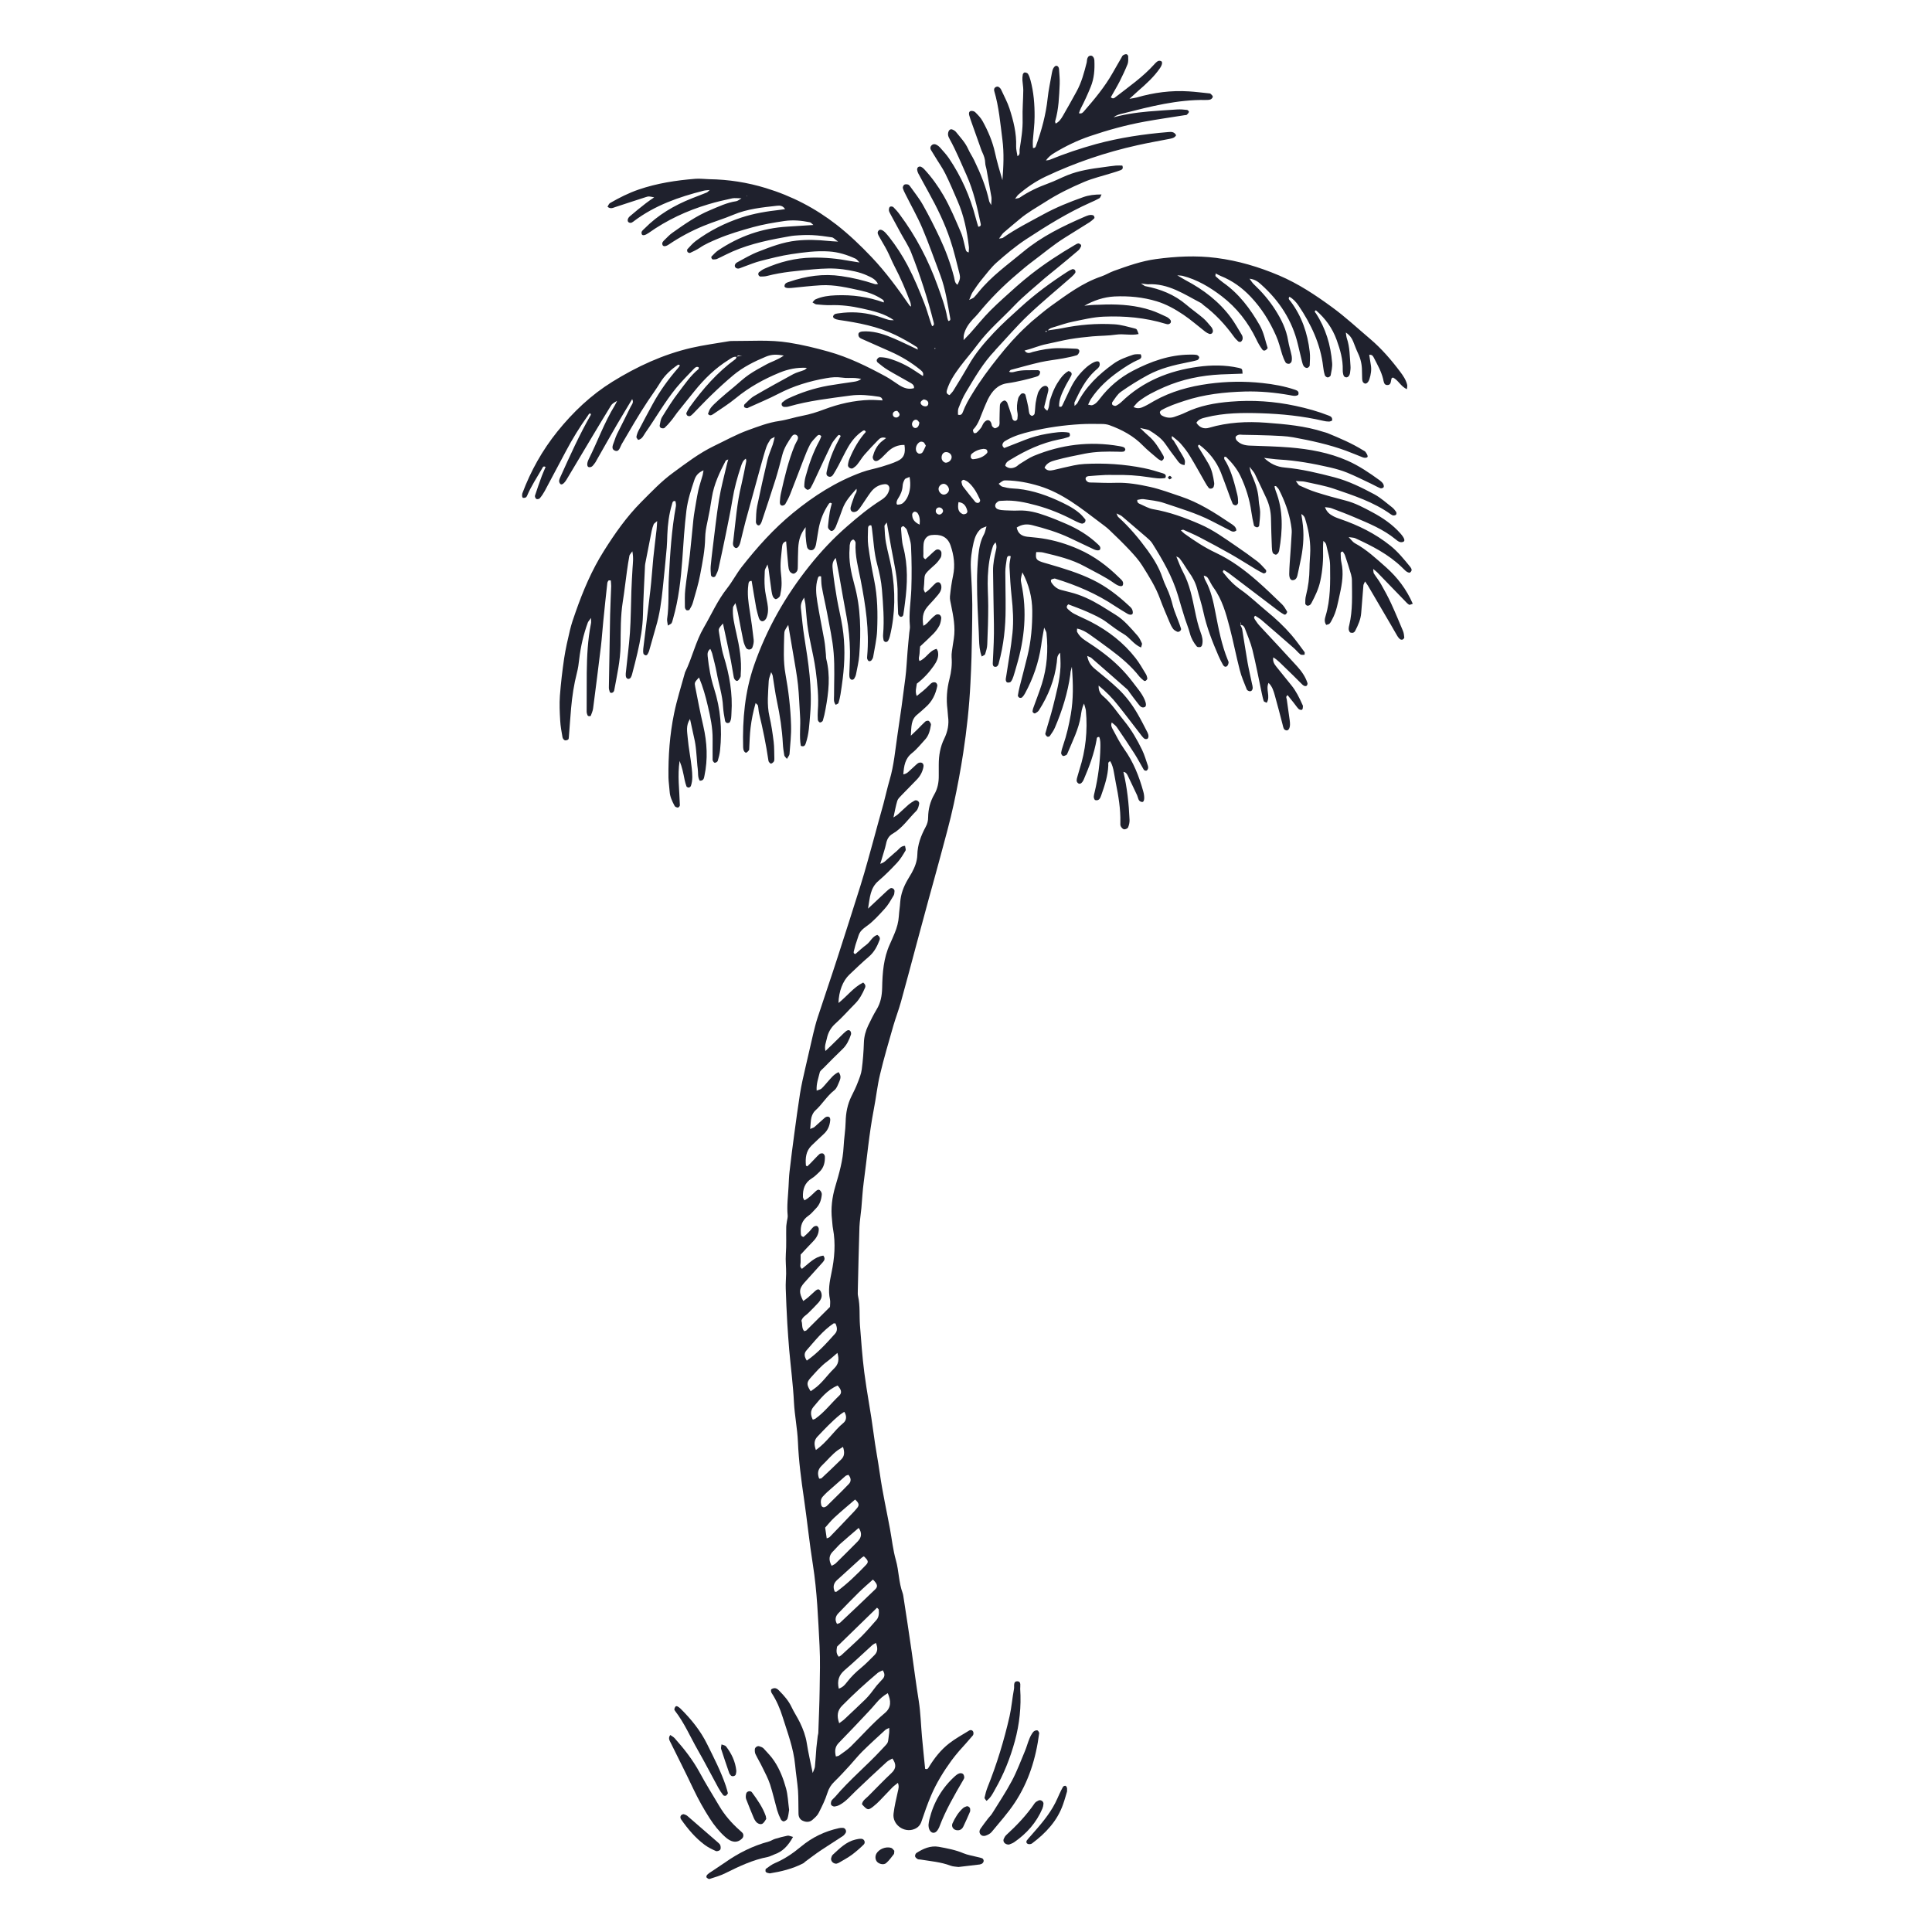 <?xml version="1.0" encoding="UTF-8"?>
<svg xmlns="http://www.w3.org/2000/svg" width="400px" height="400px" viewBox="0 0 200 200" fill="none">
  <g clip-path="url(#clip0_1697_5434)">
    <path d="M114.87 12.26C116.19 11.86 117.54 11.66 118.9 11.54C119.89 11.46 120.88 11.39 121.87 11.33C122.21 11.31 122.55 11.34 122.89 11.38C122.96 11.38 123.09 11.54 123.08 11.58C123.05 11.69 122.95 11.79 122.86 11.88C122.82 11.92 122.73 11.91 122.66 11.92C121.27 12.14 119.88 12.34 118.5 12.59C116.58 12.94 114.69 13.46 112.84 14.09C111.54 14.53 110.3 15.13 109.13 15.84C108.81 16.03 108.52 16.27 108.27 16.61C108.4 16.59 108.55 16.59 108.67 16.54C110.23 15.9 111.82 15.37 113.44 14.92C115.9 14.25 118.4 13.88 120.94 13.67C121.25 13.64 121.56 13.63 121.75 14C121.59 14.3 121.28 14.33 120.99 14.39C119.91 14.6 118.83 14.79 117.76 15.03C114.47 15.76 111.29 16.84 108.24 18.28C107.21 18.77 106.28 19.4 105.42 20.15C105.32 20.23 105.26 20.35 105.08 20.58C105.34 20.52 105.48 20.52 105.57 20.45C106.48 19.83 107.47 19.37 108.51 18.99C109.18 18.75 109.82 18.41 110.49 18.14C111.68 17.66 112.93 17.47 114.19 17.31C114.63 17.25 115.07 17.18 115.52 17.14C115.75 17.12 115.98 17.14 116.18 17.14C116.29 17.4 116.2 17.54 116.02 17.61C115.73 17.72 115.44 17.81 115.14 17.9C114.16 18.21 113.15 18.44 112.21 18.84C110.82 19.43 109.47 20.09 108.2 20.91C107.31 21.48 106.37 21.99 105.56 22.68C105.01 23.14 104.45 23.6 103.91 24.07C103.74 24.22 103.63 24.42 103.42 24.7C103.64 24.66 103.75 24.67 103.82 24.62C105.14 23.69 106.58 22.97 107.99 22.2C109.32 21.47 110.71 20.91 112.13 20.41C112.71 20.2 113.31 20.13 114.03 20.13C113.93 20.32 113.9 20.47 113.81 20.52C113.51 20.69 113.2 20.83 112.88 20.97C110.52 22.02 108.34 23.38 106.19 24.79C105.13 25.49 104.15 26.31 103.2 27.15C102.61 27.67 102.14 28.31 101.64 28.92C101.29 29.34 100.98 29.8 100.68 30.25C100.56 30.43 100.5 30.66 100.33 31.05C100.61 30.9 100.74 30.87 100.82 30.79C100.99 30.62 101.14 30.43 101.29 30.25C102.61 28.6 104.33 27.39 105.93 26.06C107.83 24.48 110.01 23.42 112.25 22.45C112.53 22.33 112.82 22.19 113.14 22.28C113.26 22.31 113.35 22.53 113.27 22.61C113.12 22.75 112.97 22.89 112.8 23C111.96 23.53 111.12 24.05 110.27 24.58C109.04 25.34 107.95 26.28 106.79 27.14C106.27 27.53 105.77 27.96 105.28 28.38C103.81 29.62 102.46 30.98 101.25 32.47C101.08 32.68 100.88 32.87 100.69 33.07C100.27 33.53 99.92 34.04 99.78 34.66C99.75 34.78 99.76 34.92 99.75 35.21C100.04 34.91 100.22 34.72 100.4 34.53C101.11 33.74 101.77 32.9 102.52 32.15C103.39 31.28 104.32 30.47 105.23 29.65C105.72 29.22 106.22 28.8 106.73 28.4C108.16 27.28 109.68 26.29 111.25 25.37C111.37 25.3 111.49 25.22 111.62 25.2C111.7 25.19 111.81 25.26 111.88 25.32C111.92 25.35 111.93 25.46 111.91 25.51C111.83 25.66 111.75 25.82 111.63 25.92C110.87 26.57 110.11 27.2 109.34 27.83C108.95 28.16 108.53 28.47 108.15 28.8C107.1 29.73 105.99 30.61 105.02 31.62C103.75 32.96 102.32 34.15 101.21 35.65C100.62 36.45 99.96 37.19 99.36 37.99C98.81 38.73 98.29 39.5 98.02 40.4C97.95 40.63 98 40.8 98.3 40.9C98.41 40.77 98.56 40.63 98.67 40.47C99.21 39.59 99.75 38.72 100.26 37.83C100.97 36.56 101.91 35.47 102.9 34.42C103.77 33.5 104.72 32.65 105.66 31.8C107.16 30.43 108.78 29.24 110.48 28.14C110.65 28.03 110.83 27.93 111.02 27.86C111.09 27.84 111.23 27.9 111.28 27.96C111.33 28.03 111.35 28.18 111.31 28.24C111.2 28.41 111.05 28.55 110.9 28.69C109.41 30 107.87 31.26 106.43 32.63C105.24 33.76 104.17 35.02 103.05 36.22C103.03 36.24 103.01 36.28 102.99 36.3C101.77 37.57 100.9 39.09 100 40.59C99.68 41.11 99.45 41.69 99.22 42.26C99.14 42.46 99.18 42.71 99.17 42.93C99.51 43.03 99.61 42.82 99.68 42.64C99.93 41.96 100.29 41.34 100.67 40.73C101.47 39.41 102.39 38.17 103.35 36.97C104.25 35.84 105.19 34.76 106.26 33.78C106.44 33.62 106.61 33.45 106.79 33.29C107.45 32.75 108.1 32.18 108.79 31.68C110.43 30.51 112.05 29.28 114 28.62C114.45 28.47 114.87 28.2 115.32 28.04C116.74 27.53 118.17 27.02 119.66 26.82C121.73 26.54 123.81 26.43 125.91 26.7C128.18 26.99 130.32 27.63 132.42 28.52C134.39 29.36 136.16 30.53 137.88 31.79C139.27 32.8 140.52 33.97 141.83 35.08C143.01 36.08 144.02 37.25 144.95 38.49C145.26 38.9 145.55 39.33 145.67 39.84C145.7 39.96 145.66 40.09 145.64 40.29C145 40 144.75 39.35 144.2 39.08C144.15 39.11 144.07 39.13 144.05 39.18C143.96 39.46 144.03 39.88 143.59 39.86C143.26 39.85 143.24 39.49 143.18 39.23C142.99 38.45 142.6 37.77 142.24 37.07C142.15 36.9 142.07 36.69 141.74 36.73C141.79 37.06 141.84 37.4 141.9 37.73C142 38.25 141.92 38.76 141.76 39.25C141.66 39.57 141.45 39.76 141.28 39.7C141.05 39.61 141.02 39.41 141.01 39.2C141.01 38.93 140.99 38.65 140.99 38.38C140.99 37.75 140.86 37.16 140.59 36.59C140.4 36.19 140.25 35.77 140.08 35.35C139.94 35 139.73 34.7 139.32 34.42C139.36 34.68 139.37 34.85 139.42 35.01C139.74 35.93 139.72 36.9 139.8 37.85C139.82 38.09 139.8 38.33 139.76 38.57C139.72 38.89 139.54 39.09 139.34 39.06C139.08 39.02 139.06 38.8 139.02 38.6C139 38.5 139 38.39 139 38.29C139.03 37.21 138.73 36.19 138.37 35.19C137.93 33.97 137.2 32.96 136.22 32.12C136 32.24 136.16 32.35 136.22 32.43C137.24 33.99 137.75 35.71 137.9 37.55C137.94 37.98 137.83 38.43 137.75 38.86C137.73 38.95 137.55 39.07 137.45 39.07C137.34 39.07 137.18 38.95 137.15 38.85C137.06 38.56 137 38.25 136.97 37.95C136.7 35.61 135.72 33.55 134.42 31.63C134.17 31.27 133.88 30.94 133.48 30.72C133.31 30.95 133.5 31.06 133.59 31.18C134.76 32.73 135.36 34.5 135.58 36.4C135.64 36.87 135.6 37.36 135.58 37.83C135.58 37.93 135.42 38.07 135.32 38.09C135.22 38.11 135.05 38.02 134.98 37.93C134.88 37.8 134.83 37.62 134.79 37.46C134.64 36.86 134.5 36.26 134.36 35.66C133.77 33.17 132.44 31.14 130.55 29.45C130.26 29.19 129.94 28.92 129.35 28.85C129.55 29.12 129.64 29.28 129.78 29.41C130.63 30.21 131.39 31.09 132.02 32.08C132.65 33.07 133.16 34.1 133.35 35.28C133.43 35.79 133.6 36.28 133.7 36.78C133.74 36.98 133.75 37.19 133.71 37.39C133.69 37.5 133.56 37.64 133.45 37.66C133.34 37.68 133.14 37.62 133.09 37.53C132.94 37.27 132.82 36.98 132.73 36.69C132.53 36.04 132.38 35.38 132.09 34.74C131.43 33.25 130.59 31.9 129.47 30.72C128.58 29.78 127.57 29.05 126.37 28.57C126.18 28.49 126.01 28.39 125.83 28.3C125.81 28.33 125.8 28.36 125.78 28.37C125.76 28.37 125.73 28.37 125.71 28.35C125.76 28.34 125.8 28.33 125.85 28.32C125.85 28.42 125.79 28.56 125.84 28.6C126.09 28.83 126.35 29.06 126.63 29.26C128.27 30.41 129.43 31.97 130.41 33.68C130.83 34.42 130.98 35.28 131.23 36.03C131.03 36.32 130.81 36.37 130.67 36.18C130.43 35.85 130.22 35.49 130.05 35.12C129.2 33.36 128.03 31.86 126.48 30.67C125.25 29.73 123.93 28.94 122.4 28.55C122.31 28.53 122.21 28.53 121.87 28.5C122.3 28.75 122.51 28.89 122.74 29.01C124.58 29.98 126.21 31.22 127.45 32.91C127.85 33.46 128.18 34.06 128.54 34.65C128.61 34.76 128.65 34.91 128.64 35.04C128.64 35.16 128.56 35.29 128.47 35.37C128.42 35.41 128.25 35.4 128.19 35.35C128.01 35.19 127.85 35.02 127.71 34.82C126.82 33.59 125.8 32.49 124.58 31.58C124.5 31.52 124.43 31.43 124.35 31.38C122.6 30.47 120.93 29.3 118.82 29.43C118.66 29.43 118.51 29.39 118.11 29.34C118.4 29.52 118.47 29.6 118.55 29.62C120.12 29.92 121.57 30.49 122.8 31.54C123.37 32.03 124 32.46 124.57 32.95C124.88 33.22 125.13 33.55 125.4 33.86C125.48 33.96 125.54 34.1 125.56 34.23C125.57 34.31 125.53 34.44 125.47 34.5C125.41 34.56 125.27 34.59 125.2 34.57C125.04 34.51 124.89 34.43 124.76 34.33C124 33.74 123.28 33.1 122.49 32.57C121.64 32 120.73 31.49 119.74 31.19C118.32 30.76 116.85 30.62 115.37 30.69C114.26 30.75 113.23 31.1 112.25 31.65C112.48 31.63 112.72 31.6 112.95 31.58C113.19 31.56 113.43 31.55 113.67 31.55C113.94 31.54 114.22 31.53 114.49 31.52C116.07 31.49 117.64 31.62 119.16 32.12C119.71 32.3 120.24 32.56 120.76 32.8C120.91 32.87 121.05 32.99 121.16 33.12C121.21 33.18 121.23 33.32 121.19 33.4C121.16 33.47 121.05 33.54 120.96 33.56C120.87 33.58 120.76 33.55 120.66 33.52C118.57 32.88 116.42 32.69 114.26 32.78C113.18 32.82 112.1 33.09 111.02 33.31C110.42 33.43 109.83 33.64 109.24 33.82C108.95 33.91 108.64 33.96 108.45 34.23C108.37 34.25 108.28 34.27 108.2 34.29C108.23 34.32 108.26 34.35 108.29 34.38C108.33 34.32 108.38 34.26 108.42 34.21C108.92 34.13 109.43 34.08 109.93 33.98C111.72 33.61 113.53 33.46 115.35 33.57C116.06 33.61 116.76 33.83 117.46 34C117.7 34.06 117.69 34.09 117.87 34.58C117.09 34.75 116.32 34.53 115.55 34.64C114.74 34.76 113.91 34.75 113.09 34.82C112.31 34.89 111.52 34.98 110.74 35.11C109.93 35.25 109.13 35.46 108.33 35.62C107.56 35.77 106.85 36.1 106.06 36.29C106.36 36.7 106.67 36.5 106.92 36.43C107.79 36.2 108.66 36.05 109.56 36.04C110.18 36.04 110.79 36.07 111.41 36.1C111.6 36.1 111.77 36.22 111.73 36.41C111.7 36.55 111.58 36.75 111.45 36.78C110.99 36.92 110.52 37.01 110.05 37.1C109.27 37.24 108.49 37.32 107.72 37.49C106.69 37.72 105.67 38.02 104.64 38.29C104.59 38.3 104.55 38.38 104.46 38.48C104.69 38.59 104.9 38.52 105.1 38.47C105.87 38.26 106.67 38.34 107.45 38.32C107.52 38.32 107.66 38.42 107.67 38.48C107.67 38.6 107.64 38.75 107.56 38.84C107.48 38.93 107.33 38.99 107.2 39.02C106.77 39.14 106.34 39.27 105.91 39.36C105.38 39.48 104.84 39.6 104.3 39.67C103.26 39.81 102.69 40.5 102.26 41.35C102.11 41.65 101.99 41.98 101.85 42.29C101.52 43.04 101.34 43.86 100.74 44.47C100.69 44.52 100.75 44.72 100.81 44.82C100.83 44.85 101.02 44.85 101.08 44.8C101.26 44.65 101.42 44.47 101.56 44.28C101.68 44.12 101.73 43.9 101.86 43.75C102.2 43.33 102.52 43.48 102.63 43.85C102.66 43.95 102.66 44.07 102.72 44.14C102.8 44.23 102.95 44.36 103.03 44.33C103.18 44.29 103.37 44.18 103.43 44.06C103.5 43.88 103.47 43.66 103.47 43.46C103.48 43.02 103.48 42.57 103.5 42.13C103.5 41.99 103.51 41.83 103.59 41.73C103.68 41.61 103.83 41.49 103.98 41.46C104.06 41.44 104.23 41.59 104.27 41.69C104.44 42.14 104.58 42.6 104.73 43.05C104.77 43.18 104.78 43.33 104.85 43.44C104.89 43.51 105.02 43.58 105.1 43.57C105.18 43.56 105.31 43.46 105.32 43.38C105.35 43.15 105.37 42.9 105.32 42.68C105.23 42.19 105.28 41.72 105.4 41.25C105.44 41.09 105.55 40.95 105.66 40.82C105.8 40.65 106.11 40.7 106.16 40.9C106.27 41.3 106.35 41.7 106.44 42.1C106.49 42.33 106.49 42.58 106.56 42.81C106.59 42.91 106.73 43.04 106.83 43.05C106.92 43.05 107.09 42.92 107.1 42.83C107.16 42.46 107.16 42.08 107.21 41.71C107.26 41.37 107.34 41.04 107.44 40.71C107.49 40.55 107.59 40.4 107.69 40.26C107.88 39.99 108.23 39.86 108.39 40C108.57 40.16 108.54 40.37 108.49 40.57C108.37 41.07 108.23 41.56 108.11 42.06C108.07 42.23 108.11 42.28 108.41 42.52C108.65 42.16 108.59 41.72 108.72 41.34C108.85 40.95 108.99 40.56 109.17 40.19C109.33 39.85 109.53 39.53 109.75 39.22C109.99 38.89 110.27 38.59 110.61 38.41C110.92 38.49 111 38.67 110.89 38.89C110.69 39.29 110.44 39.66 110.25 40.06C109.94 40.7 109.61 41.34 109.64 42.08C109.92 42.2 109.96 41.98 110.03 41.85C110.35 41.2 110.63 40.54 110.96 39.91C111.35 39.18 111.87 38.54 112.5 37.99C112.6 37.9 112.72 37.82 112.83 37.74C113.35 37.38 113.74 37.3 113.82 37.54C113.95 37.96 113.59 38.17 113.36 38.38C112.37 39.29 111.8 40.45 111.24 41.63C111.2 41.71 111.24 41.82 111.24 42.02C111.38 41.88 111.49 41.81 111.54 41.71C112.41 40.02 113.74 38.75 115.26 37.66C115.88 37.21 116.6 36.96 117.31 36.72C117.55 36.64 117.84 36.68 118.08 36.67C118.24 36.98 118.1 37.13 117.9 37.22C117.13 37.54 116.45 38 115.78 38.47C114.68 39.25 113.7 40.15 112.95 41.28C112.84 41.44 112.77 41.63 112.64 41.89C112.84 41.92 112.98 41.98 113.08 41.94C113.42 41.83 113.64 41.56 113.85 41.28C114.78 40.06 115.92 39.09 117.28 38.38C119.12 37.42 121.05 36.73 123.15 36.71C123.39 36.71 123.63 36.7 123.87 36.74C123.98 36.76 124.13 36.89 124.14 36.98C124.16 37.07 124.04 37.25 123.94 37.28C123.61 37.38 123.27 37.44 122.94 37.51C121.52 37.79 120.12 38.13 118.84 38.82C117.88 39.34 116.94 39.92 116.05 40.55C115.67 40.81 115.42 41.26 115.14 41.64C115.1 41.7 115.11 41.88 115.17 41.92C115.27 41.99 115.44 42.05 115.53 42C115.74 41.9 115.94 41.75 116.11 41.59C118.32 39.46 121.04 38.37 124.02 37.97C125.4 37.78 126.83 37.77 128.22 38.08C128.6 38.17 128.6 38.17 128.63 38.68C127.88 38.71 127.13 38.73 126.39 38.76C124.35 38.86 122.38 39.26 120.51 40.08C119.56 40.5 118.64 40.94 117.83 41.59C117.66 41.73 117.53 41.92 117.34 42.13C117.8 42.37 118.15 42.22 118.48 42.06C118.82 41.9 119.14 41.7 119.47 41.51C121.23 40.52 123.13 40 125.12 39.73C126.97 39.48 128.81 39.45 130.66 39.65C131.82 39.77 132.97 39.98 134.07 40.35C134.32 40.43 134.51 40.56 134.39 40.88C134.09 41.06 133.79 40.95 133.49 40.9C131.96 40.63 130.43 40.49 128.88 40.53C126.75 40.59 124.65 40.82 122.6 41.5C121.78 41.77 120.97 42.04 120.23 42.46C120.15 42.5 120.06 42.63 120.07 42.7C120.09 42.82 120.17 42.96 120.27 43.01C120.67 43.24 121.11 43.31 121.56 43.16C121.95 43.02 122.34 42.89 122.71 42.71C124.19 41.99 125.78 41.71 127.38 41.58C129.65 41.39 131.91 41.54 134.13 42.02C135.3 42.27 136.46 42.59 137.57 43.03C137.77 43.11 137.95 43.21 137.9 43.54C137.81 43.57 137.7 43.64 137.58 43.64C137.38 43.64 137.17 43.61 136.97 43.56C134.86 43.07 132.7 42.85 130.55 42.78C128.64 42.72 126.71 42.73 124.82 43.21C124.45 43.3 124.09 43.38 123.85 43.76C124.17 44.27 124.64 44.44 125.17 44.28C127.11 43.71 129.07 43.61 131.07 43.76C133.09 43.91 135.1 44.09 137.04 44.72C137.17 44.76 137.31 44.79 137.43 44.84C138.69 45.36 139.95 45.89 141.12 46.62C141.21 46.67 141.32 46.72 141.37 46.8C141.46 46.93 141.56 47.08 141.58 47.23C141.6 47.38 141.32 47.44 141.06 47.34C140.49 47.12 139.92 46.87 139.34 46.66C137.57 46.01 135.72 45.61 133.87 45.27C133.1 45.13 132.31 45.12 131.52 45.08C130.56 45.04 129.6 45.03 128.64 45.01C128.5 45.01 128.36 44.97 128.23 45.01C128.11 45.04 127.96 45.12 127.92 45.22C127.88 45.31 127.94 45.49 128.01 45.58C128.38 45.99 128.86 46.11 129.4 46.13C130.77 46.18 132.14 46.21 133.51 46.32C135.56 46.49 137.58 46.85 139.49 47.69C140.69 48.22 141.76 48.95 142.82 49.72C142.96 49.82 143.09 49.94 143.18 50.08C143.24 50.18 143.28 50.36 143.23 50.44C143.18 50.52 142.98 50.58 142.89 50.54C142.57 50.41 142.28 50.24 141.97 50.09C141.13 49.69 140.31 49.28 139.46 48.93C138.89 48.7 138.29 48.53 137.69 48.39C135.95 47.99 134.2 47.67 132.42 47.57C131.92 47.54 131.42 47.46 130.85 47.4C131.52 48.02 132.18 48.33 133.01 48.4C134.76 48.56 136.45 48.97 138.14 49.41C139.62 49.8 140.96 50.47 142.29 51.18C142.95 51.54 143.51 52.06 144.11 52.52C144.27 52.64 144.4 52.81 144.52 52.98C144.57 53.05 144.57 53.2 144.53 53.26C144.49 53.33 144.36 53.36 144.27 53.36C144.17 53.36 144.07 53.31 143.99 53.25C142.21 51.97 140.14 51.3 138.1 50.6C137.13 50.27 136.11 50.1 135.1 49.87C134.84 49.81 134.56 49.83 134.14 49.8C134.33 50.03 134.4 50.2 134.52 50.26C135.08 50.51 135.64 50.76 136.23 50.95C137.24 51.27 138.27 51.56 139.3 51.82C140.28 52.07 141.15 52.54 142.03 53.01C143.12 53.59 144.14 54.28 144.97 55.22C145.36 55.66 145.49 55.98 145.28 56.08C144.95 56.23 144.69 56.01 144.46 55.82C143.19 54.78 141.7 54.18 140.22 53.55C139.43 53.21 138.63 52.91 137.83 52.61C137.65 52.54 137.44 52.54 137.16 52.5C137.34 53 137.65 53.24 138.01 53.43C138.25 53.56 138.51 53.65 138.77 53.74C140.63 54.38 142.37 55.24 143.92 56.48C144.71 57.11 145.33 57.88 145.96 58.65C146.09 58.82 146.28 59.06 145.93 59.29C145.59 59.26 145.38 58.96 145.14 58.74C143.74 57.38 142.03 56.51 140.28 55.71C140.14 55.65 139.97 55.66 139.61 55.6C139.92 55.92 140.06 56.13 140.25 56.23C141.47 56.89 142.47 57.83 143.5 58.74C144.66 59.78 145.59 60.99 146.25 62.5C146.08 62.55 145.93 62.64 145.87 62.6C145.7 62.5 145.56 62.34 145.42 62.19C144.46 61.21 143.51 60.22 142.56 59.24C142.47 59.14 142.35 59.07 142.15 58.9C142.18 59.13 142.17 59.27 142.22 59.36C142.46 59.74 142.74 60.08 142.96 60.47C143.33 61.12 143.69 61.78 144.01 62.47C144.44 63.4 144.83 64.35 145.23 65.3C145.32 65.51 145.35 65.76 145.37 65.99C145.37 66.06 145.27 66.18 145.19 66.21C145.11 66.24 144.98 66.21 144.92 66.16C144.82 66.08 144.73 65.96 144.66 65.85C144.43 65.47 144.22 65.08 143.99 64.69C143.19 63.33 142.4 61.97 141.6 60.61C141.53 60.5 141.45 60.39 141.31 60.19C141.23 60.38 141.15 60.48 141.14 60.59C141.06 61.55 140.99 62.5 140.91 63.46C140.86 64.12 140.59 64.72 140.29 65.3C140.18 65.51 139.99 65.56 139.76 65.47C139.55 65.23 139.61 64.96 139.68 64.69C140.04 63.17 139.96 61.62 139.95 60.08C139.95 59.88 139.91 59.67 139.86 59.47C139.67 58.81 139.46 58.16 139.24 57.51C139.19 57.36 139.08 57.22 139.01 57.1C138.74 57.1 138.78 57.29 138.79 57.4C138.79 57.67 138.8 57.95 138.86 58.22C139.11 59.32 138.94 60.4 138.7 61.48C138.5 62.38 138.36 63.3 137.9 64.13C137.82 64.28 137.75 64.44 137.63 64.56C137.55 64.64 137.4 64.65 137.29 64.69C137.06 64.35 137.14 64.05 137.23 63.75C137.74 62.05 137.71 60.29 137.69 58.55C137.69 57.84 137.45 57.14 137.3 56.43C137.27 56.27 137.17 56.13 136.99 56C136.98 56.25 136.95 56.51 136.96 56.76C137 57.9 136.92 59.02 136.68 60.13C136.51 60.95 136.15 61.68 135.77 62.41C135.72 62.5 135.66 62.59 135.58 62.64C135.5 62.69 135.38 62.72 135.3 62.69C135.22 62.66 135.12 62.55 135.12 62.48C135.12 62.21 135.12 61.93 135.19 61.67C135.43 60.73 135.55 59.79 135.56 58.82C135.56 58.21 135.63 57.59 135.64 56.98C135.65 55.84 135.43 54.73 135.09 53.65C135.04 53.48 134.91 53.33 134.71 53.21C134.77 53.61 134.84 54.01 134.88 54.41C135.01 55.69 134.88 56.94 134.6 58.19C134.5 58.66 134.41 59.13 134.3 59.6C134.24 59.84 134.11 60.05 133.82 60.06C133.6 60.07 133.46 59.84 133.46 59.42C133.46 59.04 133.49 58.67 133.51 58.29C133.58 57.23 133.67 56.17 133.72 55.11C133.73 54.84 133.68 54.56 133.64 54.29C133.43 53.03 132.99 51.85 132.41 50.71C132.34 50.56 132.2 50.45 132.09 50.32C132.08 50.31 132.03 50.32 131.93 50.34C131.97 50.5 132 50.66 132.06 50.81C132.86 52.83 132.78 54.9 132.42 56.99C132.4 57.09 132.36 57.19 132.3 57.27C132.24 57.34 132.13 57.43 132.06 57.42C131.94 57.39 131.78 57.31 131.75 57.21C131.68 57.03 131.67 56.81 131.66 56.61C131.62 55.62 131.59 54.62 131.57 53.63C131.55 52.9 131.39 52.21 131.08 51.55C130.68 50.71 130.3 49.87 129.89 49.04C129.8 48.85 129.63 48.69 129.35 48.32C129.44 48.9 129.6 49.2 129.73 49.5C130.04 50.23 130.26 50.98 130.3 51.78C130.32 52.19 130.44 52.6 130.45 53C130.45 53.47 130.4 53.95 130.35 54.42C130.35 54.49 130.2 54.6 130.13 54.59C130.01 54.57 129.83 54.49 129.81 54.4C129.7 53.94 129.61 53.46 129.54 52.99C129.36 51.69 128.97 50.45 128.41 49.27C128.05 48.53 127.53 47.89 126.93 47.31C126.9 47.28 126.82 47.29 126.76 47.28C126.65 47.52 126.84 47.67 126.93 47.84C127.52 48.9 127.8 50.07 128.09 51.23C128.15 51.49 128.17 51.77 128.17 52.04C128.17 52.14 128.04 52.3 127.94 52.31C127.84 52.33 127.65 52.24 127.61 52.16C127.42 51.72 127.26 51.27 127.1 50.82C126.86 50.18 126.63 49.53 126.38 48.9C125.91 47.73 125.14 46.78 124.14 46.03C123.93 46.14 124.04 46.25 124.1 46.35C124.44 46.91 124.79 47.45 125.11 48.02C125.46 48.63 125.59 49.3 125.69 49.98C125.71 50.11 125.68 50.25 125.64 50.38C125.59 50.57 125.26 50.66 125.13 50.51C125 50.35 124.89 50.18 124.79 50C124.26 49.08 123.75 48.14 123.2 47.24C122.92 46.77 122.58 46.33 122.22 45.92C121.98 45.64 121.66 45.42 121.33 45.14C121.21 45.47 121.47 45.53 121.54 45.68C121.61 45.83 121.72 45.97 121.81 46.12C121.91 46.3 122.01 46.48 122.11 46.66C122.2 46.81 122.3 46.95 122.38 47.1C122.48 47.28 122.6 47.46 122.65 47.65C122.69 47.79 122.65 47.95 122.63 48.14C122.16 48.12 121.98 47.8 121.79 47.54C121.39 47.02 121.01 46.5 120.64 45.96C120.22 45.35 119.62 44.95 119.01 44.57C118.8 44.44 118.51 44.43 118.02 44.3C118.42 44.68 118.64 44.91 118.87 45.1C119.54 45.66 119.98 46.4 120.41 47.14C120.52 47.32 120.55 47.53 120.24 47.71C120.14 47.65 119.98 47.59 119.86 47.49C119.34 47.04 118.8 46.62 118.32 46.13C117.34 45.12 116.14 44.48 114.84 44.01C114.59 43.92 114.31 43.89 114.04 43.89C113.32 43.88 112.6 43.87 111.88 43.91C110.13 44.01 108.41 44.25 106.71 44.66C105.84 44.87 104.99 45.11 104.21 45.56C104.09 45.63 103.96 45.69 103.88 45.79C103.75 45.96 103.69 46.16 103.96 46.38C104.65 46.11 105.38 45.83 106.1 45.54C106.83 45.25 107.59 45.04 108.37 44.91C109.15 44.78 109.92 44.64 110.68 44.79C110.82 45.02 110.77 45.19 110.59 45.25C110.27 45.36 109.93 45.44 109.59 45.5C107.82 45.86 106.21 46.61 104.68 47.54C104.43 47.69 104.12 47.81 104.06 48.22C104.4 48.53 104.78 48.52 105.17 48.32C105.32 48.24 105.44 48.1 105.58 48.02C106.05 47.74 106.5 47.41 107 47.2C109.85 46.02 112.8 45.65 115.86 46.18C116.03 46.21 116.2 46.24 116.35 46.31C116.42 46.34 116.5 46.47 116.49 46.55C116.49 46.62 116.38 46.74 116.31 46.75C116.11 46.78 115.9 46.77 115.7 46.76C114.57 46.73 113.43 46.74 112.31 46.96C111.3 47.16 110.29 47.36 109.3 47.63C108.86 47.75 108.37 47.89 108.13 48.41C108.38 48.76 108.71 48.73 109.05 48.66C109.75 48.5 110.45 48.32 111.15 48.18C111.52 48.1 111.89 48.05 112.27 48.03C114.33 47.92 116.38 48.05 118.41 48.46C119.08 48.59 119.74 48.8 120.39 49C120.59 49.06 120.78 49.18 120.63 49.48C120.07 49.59 119.49 49.48 118.93 49.4C117.74 49.21 116.55 49.14 115.34 49.17C115.03 49.17 114.72 49.15 114.41 49.17C113.83 49.2 113.25 49.24 112.67 49.29C112.48 49.31 112.34 49.44 112.39 49.63C112.42 49.74 112.54 49.86 112.65 49.91C112.77 49.96 112.92 49.95 113.05 49.95C113.87 49.97 114.7 50.01 115.52 49.98C116.73 49.94 117.91 50.15 119.08 50.41C120.14 50.65 121.18 51.04 122.22 51.39C124.09 52.01 125.74 53.07 127.36 54.16C127.63 54.34 127.96 54.51 127.99 54.91C127.7 55.16 127.46 54.98 127.23 54.86C126.62 54.55 126.01 54.24 125.4 53.92C123.84 53.12 122.15 52.63 120.5 52.07C119.83 51.84 119.09 51.78 118.38 51.67C118.17 51.64 117.94 51.72 117.73 51.75C117.7 52.05 117.88 52.12 118.03 52.18C118.47 52.37 118.9 52.63 119.36 52.71C121.06 53 122.65 53.58 124.23 54.27C125.6 54.86 126.78 55.73 128 56.56C128.74 57.06 129.46 57.58 130.17 58.12C130.49 58.37 130.76 58.69 131.04 58.99C131.09 59.04 131.09 59.2 131.04 59.26C130.99 59.32 130.84 59.38 130.78 59.35C130.5 59.22 130.24 59.07 129.97 58.91C129.12 58.4 128.28 57.86 127.42 57.37C126.35 56.76 125.26 56.18 124.17 55.61C123.63 55.33 123.06 55.09 122.5 54.84C122.45 54.82 122.37 54.87 122.24 54.9C122.38 55.03 122.49 55.15 122.61 55.24C123.64 55.98 124.7 56.68 125.85 57.22C127.45 57.97 128.85 59.01 130.17 60.17C131.05 60.94 131.88 61.75 132.72 62.56C132.93 62.77 133.09 63.05 133.24 63.31C133.27 63.36 133.19 63.5 133.13 63.57C133.1 63.61 132.99 63.64 132.95 63.62C132.77 63.52 132.59 63.42 132.43 63.3C130.68 61.97 128.94 60.64 127.19 59.32C127.03 59.2 126.85 59.11 126.69 59.01C126.49 59.18 126.64 59.29 126.71 59.37C127.21 60.02 127.78 60.59 128.47 61.07C129.42 61.74 130.26 62.56 131.16 63.3C132.06 64.04 132.92 64.84 133.68 65.72C134.17 66.29 134.6 66.91 135.05 67.51C135.08 67.55 135.05 67.64 135.05 67.78C134.9 67.78 134.71 67.82 134.61 67.74C134.37 67.55 134.18 67.3 133.95 67.1C132.84 66.13 131.73 65.16 130.61 64.2C130.4 64.02 130.16 63.89 129.94 63.74C129.72 63.91 129.87 64.06 129.94 64.18C130.09 64.41 130.25 64.63 130.44 64.83C131.72 66.21 133.01 67.58 134.28 68.98C134.74 69.49 135.14 70.05 135.35 70.72C135.37 70.8 135.32 70.94 135.26 70.99C135.2 71.04 135.06 71.03 134.99 70.99C134.87 70.93 134.77 70.82 134.68 70.73C134.12 70.18 133.57 69.61 132.99 69.07C132.63 68.73 132.29 68.34 131.81 68.05C131.73 68.5 131.93 68.76 132.14 69.03C132.66 69.67 133.17 70.31 133.69 70.95C134.17 71.54 134.5 72.22 134.81 72.91C134.84 72.97 134.88 73.04 134.88 73.1C134.87 73.23 134.87 73.4 134.79 73.47C134.73 73.52 134.51 73.47 134.44 73.4C134.25 73.21 134.1 72.97 133.93 72.76C133.72 72.5 133.51 72.23 133.29 71.96C133.05 72.14 133.2 72.29 133.21 72.43C133.31 73.14 133.41 73.86 133.51 74.57C133.53 74.71 133.54 74.84 133.54 74.98C133.54 75.38 133.38 75.64 133.17 75.61C132.86 75.56 132.85 75.29 132.79 75.07C132.52 74.04 132.26 73.01 131.97 71.99C131.84 71.54 131.72 71.08 131.32 70.69C131 71.37 131.54 72.08 131.13 72.75C131.02 72.69 130.84 72.65 130.82 72.57C130.72 72.28 130.67 71.98 130.6 71.68C130.29 70.21 130.01 68.72 129.65 67.26C129.46 66.5 129.13 65.77 128.86 65.03C128.78 64.83 128.64 64.69 128.4 64.69C128.42 64.63 128.46 64.57 128.46 64.51C128.46 64.48 128.42 64.44 128.4 64.41C128.4 64.44 128.42 64.48 128.42 64.51C128.42 64.57 128.4 64.63 128.39 64.69C128.46 64.84 128.56 64.98 128.59 65.14C128.78 66.29 128.95 67.44 129.15 68.59C129.28 69.33 129.46 70.06 129.61 70.8C129.64 70.93 129.68 71.07 129.68 71.2C129.68 71.38 129.59 71.55 129.4 71.56C129.29 71.56 129.11 71.47 129.07 71.38C128.81 70.71 128.51 70.05 128.34 69.36C127.96 67.9 127.68 66.42 127.3 64.97C126.92 63.51 126.52 62.06 125.61 60.81C125.39 60.51 125.24 60.15 125.04 59.84C124.96 59.72 124.83 59.63 124.61 59.59C124.66 59.74 124.68 59.91 124.76 60.04C125.36 61.11 125.61 62.29 125.83 63.46C126.15 65.11 126.46 66.76 127.1 68.32C127.14 68.41 127.2 68.52 127.18 68.61C127.16 68.73 127.11 68.89 127.02 68.96C126.85 69.1 126.68 68.97 126.6 68.82C126.43 68.52 126.28 68.22 126.14 67.9C125.5 66.42 124.91 64.93 124.57 63.34C124.4 62.54 124.13 61.75 123.93 60.96C123.76 60.32 123.46 59.75 123.07 59.22C122.87 58.94 122.7 58.64 122.51 58.36C122.38 58.16 122.24 57.97 122.09 57.78C122.04 57.72 121.94 57.69 121.77 57.6C122.02 58.19 122.19 58.71 122.45 59.18C123.15 60.47 123.42 61.89 123.71 63.29C123.86 64.03 124.03 64.76 124.29 65.47C124.45 65.89 124.56 66.32 124.44 66.77C124.42 66.86 124.33 66.97 124.26 66.98C124.14 67 123.95 67 123.89 66.92C123.56 66.52 123.31 66.08 123.18 65.57C123.04 65.04 122.83 64.54 122.66 64.02C122.41 63.24 122.18 62.45 121.95 61.66C121.37 59.7 120.36 57.96 119.28 56.24C119.12 55.99 118.87 55.78 118.64 55.58C117.81 54.86 116.98 54.15 116.14 53.44C116.02 53.34 115.86 53.29 115.58 53.15C115.68 53.38 115.7 53.47 115.76 53.52C116.91 54.56 117.9 55.74 118.81 56.99C119.43 57.85 119.99 58.76 120.33 59.78C120.45 60.14 120.6 60.49 120.76 60.83C121.06 61.45 121.26 62.1 121.43 62.77C121.56 63.26 121.78 63.73 121.95 64.21C122.06 64.5 122.17 64.79 122.26 65.08C122.31 65.26 122.03 65.48 121.85 65.39C121.7 65.32 121.54 65.23 121.44 65.1C121.28 64.88 121.16 64.63 121.06 64.38C120.73 63.59 120.38 62.8 120.09 62C119.64 60.76 118.94 59.66 118.25 58.56C117.89 57.98 117.42 57.47 116.96 56.97C116.28 56.25 115.57 55.55 114.85 54.87C114.56 54.59 114.22 54.35 113.89 54.1C111.92 52.62 110 51.05 107.58 50.31C106.46 49.97 105.32 49.75 104.15 49.73C103.86 49.73 103.86 49.73 103.38 50.08C103.51 50.19 103.62 50.34 103.76 50.38C104.09 50.47 104.43 50.54 104.77 50.56C106.41 50.63 107.93 51.11 109.41 51.77C110.22 52.14 111.03 52.52 111.72 53.1C111.95 53.29 112.15 53.53 112.35 53.77C112.39 53.82 112.36 53.98 112.32 54.05C112.27 54.12 112.16 54.18 112.07 54.2C111.98 54.21 111.87 54.18 111.77 54.14C111.55 54.05 111.33 53.95 111.12 53.84C109.9 53.2 108.63 52.68 107.31 52.32C106.16 52.01 104.98 51.74 103.76 51.84C103.62 51.85 103.47 51.84 103.36 51.89C103.23 51.97 103.08 52.09 103.04 52.23C102.97 52.45 103.11 52.65 103.31 52.72C103.53 52.8 103.78 52.82 104.02 52.83C104.5 52.85 104.98 52.87 105.46 52.85C106.44 52.81 107.36 53.06 108.27 53.39C108.98 53.64 109.68 53.93 110.37 54.23C111.57 54.75 112.68 55.42 113.64 56.33C113.79 56.47 113.96 56.61 113.89 56.85C113.85 57 113.56 57.02 113.24 56.87C112.4 56.48 111.57 56.08 110.73 55.68C109.48 55.09 108.17 54.7 106.84 54.36C106.27 54.22 105.77 54.28 105.25 54.61C105.37 55.23 105.76 55.49 106.32 55.56C106.83 55.62 107.34 55.65 107.85 55.73C109.18 55.93 110.43 56.31 111.67 56.86C113.28 57.57 114.62 58.58 115.85 59.79C116.06 60 116.36 60.19 116.24 60.56C116.17 60.77 115.8 60.7 115.35 60.38C114.4 59.7 113.34 59.21 112.32 58.65C110.95 57.89 109.45 57.55 107.96 57.19C107.74 57.14 107.5 57.16 107.27 57.15C107.19 57.74 107.25 57.93 107.64 58.1C107.92 58.22 108.22 58.29 108.52 58.38C110.1 58.84 111.67 59.31 113.15 60.04C114.52 60.71 115.71 61.63 116.82 62.66C116.94 62.78 117.09 62.89 117.17 63.03C117.24 63.16 117.29 63.35 117.26 63.49C117.23 63.66 116.97 63.68 116.72 63.54C116.28 63.28 115.84 63.01 115.41 62.73C113.51 61.46 111.44 60.58 109.26 59.91C109.23 59.9 109.19 59.88 109.16 59.89C109.04 59.92 108.9 59.94 108.81 60.02C108.77 60.05 108.79 60.23 108.84 60.3C109.09 60.68 109.42 60.97 109.88 61.08C110.18 61.15 110.48 61.23 110.78 61.31C111.92 61.59 112.97 62.1 113.97 62.7C114.47 63 114.95 63.32 115.45 63.62C116.37 64.18 117.05 65.01 117.75 65.8C117.95 66.02 118.08 66.31 118.21 66.59C118.25 66.68 118.17 66.83 118.12 67.03C117.34 66.7 116.95 65.99 116.3 65.62C115.68 65.26 115.11 64.82 114.53 64.39C113.92 63.94 113.22 63.64 112.54 63.33C111.89 63.04 111.22 62.81 110.59 62.56C110.35 62.77 110.42 62.94 110.55 63.06C110.75 63.24 110.96 63.42 111.2 63.54C111.78 63.84 112.38 64.09 112.96 64.39C114.74 65.32 116.31 66.53 117.55 68.12C117.95 68.63 118.27 69.2 118.61 69.76C118.7 69.9 118.75 70.08 118.77 70.24C118.77 70.31 118.69 70.41 118.61 70.47C118.57 70.5 118.46 70.5 118.42 70.47C118.26 70.34 118.1 70.21 117.97 70.06C117.1 68.94 116.02 68.04 114.89 67.2C114.2 66.69 113.51 66.18 112.81 65.69C112.43 65.42 112.02 65.18 111.5 65.07C111.5 65.22 111.47 65.33 111.5 65.41C111.69 65.78 111.97 66.06 112.33 66.29C112.99 66.72 113.65 67.16 114.27 67.64C115.39 68.49 116.4 69.47 117.25 70.6C117.68 71.18 118.17 71.71 118.47 72.38C118.68 72.85 118.68 73.14 118.47 73.21C118.13 73.32 117.98 73.04 117.81 72.84C117.51 72.47 117.23 72.08 116.94 71.69C116.86 71.58 116.79 71.45 116.69 71.36C115.46 70.27 114.22 69.19 112.98 68.11C112.89 68.03 112.76 68 112.55 67.9C112.66 68.55 112.95 68.92 113.36 69.26C114.18 69.93 115.01 70.6 115.78 71.33C116.57 72.09 117.23 72.97 117.78 73.93C118.14 74.55 118.46 75.19 118.79 75.83C118.85 75.95 118.89 76.09 118.89 76.22C118.89 76.31 118.85 76.44 118.78 76.48C118.71 76.52 118.57 76.52 118.49 76.48C118.38 76.41 118.29 76.3 118.2 76.19C117.36 75.11 116.54 74.01 115.68 72.94C115.13 72.24 114.51 71.61 113.73 70.97C113.7 71.5 113.92 71.84 114.21 72.08C115.08 72.83 115.68 73.79 116.4 74.66C117.14 75.57 117.72 76.58 118.23 77.63C118.48 78.15 118.64 78.72 118.83 79.27C118.86 79.36 118.87 79.48 118.84 79.57C118.82 79.65 118.74 79.76 118.67 79.78C118.59 79.8 118.45 79.75 118.41 79.69C118.08 79.13 117.78 78.55 117.43 78C116.84 77.08 116.23 76.17 115.61 75.27C115.48 75.09 115.28 74.96 115.09 74.79C114.96 75.1 115.1 75.32 115.2 75.51C115.57 76.2 115.93 76.92 116.38 77.55C117.33 78.88 117.92 80.37 118.35 81.93C118.37 82 118.38 82.06 118.4 82.13C118.51 82.7 118.43 83.06 118.21 83.02C117.81 82.96 117.83 82.58 117.71 82.32C117.38 81.64 117.07 80.95 116.74 80.28C116.65 80.1 116.53 79.92 116.29 79.91C116.31 79.83 116.32 79.76 116.29 79.89C116.29 79.74 116.29 79.82 116.29 79.89C116.68 81.53 116.86 83.2 116.93 84.87C116.94 85.13 116.88 85.41 116.78 85.65C116.73 85.76 116.5 85.87 116.36 85.85C116.23 85.83 116.09 85.67 116.02 85.53C115.96 85.42 115.98 85.26 115.98 85.13C116.01 83.75 115.78 82.4 115.51 81.05C115.44 80.68 115.37 80.31 115.31 79.94C115.24 79.54 115.14 79.15 114.93 78.8C114.65 78.9 114.74 79.1 114.73 79.24C114.69 80.32 114.35 81.33 114 82.33C113.9 82.61 113.78 82.94 113.35 82.82C113.14 82.56 113.25 82.29 113.31 82.03C113.68 80.49 113.88 78.93 113.91 77.35C113.91 76.98 113.93 76.62 113.79 76.29C113.51 76.28 113.54 76.45 113.52 76.57C113.27 78 112.77 79.34 112.2 80.67C112.03 81.07 111.8 81.22 111.62 81.09C111.37 80.91 111.46 80.67 111.52 80.44C111.59 80.18 111.67 79.91 111.75 79.65C112.39 77.67 112.6 75.63 112.41 73.56C112.39 73.37 112.31 73.18 112.22 72.83C111.97 73.35 111.94 73.75 111.88 74.13C111.66 75.5 111.02 76.73 110.5 77.99C110.47 78.05 110.44 78.13 110.38 78.16C110.27 78.21 110.12 78.29 110.03 78.25C109.94 78.21 109.83 78.03 109.85 77.93C109.89 77.66 109.97 77.4 110.06 77.14C110.42 76.1 110.66 75.03 110.85 73.95C111.12 72.38 111.1 70.81 110.96 69.02C110.88 69.32 110.85 69.41 110.83 69.51C110.81 69.61 110.81 69.72 110.8 69.82C110.53 71.73 109.96 73.56 109.2 75.33C109.07 75.64 108.86 75.92 108.67 76.2C108.63 76.26 108.45 76.29 108.4 76.25C108.31 76.18 108.19 76.03 108.21 75.94C108.46 75.01 108.77 74.1 109 73.17C109.33 71.81 109.72 70.45 109.78 69.04C109.8 68.57 109.76 68.1 109.75 67.57C109.38 67.88 109.44 68.24 109.4 68.56C109.18 70.36 108.52 72.01 107.55 73.53C107.47 73.66 107.31 73.76 107.17 73.84C107.07 73.9 106.87 73.75 106.89 73.63C106.9 73.53 106.92 73.43 106.95 73.33C107.25 72.49 107.58 71.66 107.85 70.81C108.39 69.09 108.52 67.32 108.33 65.52C108.32 65.4 108.23 65.29 108.09 64.97C108 65.46 107.95 65.74 107.9 66.03C107.85 66.3 107.82 66.57 107.78 66.84C107.52 68.59 106.95 70.23 106.11 71.78C106.03 71.93 105.93 72.07 105.81 72.19C105.75 72.24 105.61 72.26 105.54 72.23C105.46 72.2 105.36 72.07 105.37 72C105.41 71.7 105.48 71.4 105.55 71.1C105.82 70.04 106.1 68.98 106.36 67.91C106.74 66.37 106.87 64.79 106.86 63.22C106.85 61.84 106.51 60.52 105.84 59.25C105.66 59.9 105.64 59.99 105.73 60.41C106.34 63.3 106.07 66.13 105.23 68.94C105.12 69.3 105.03 69.67 104.91 70.02C104.85 70.21 104.77 70.41 104.64 70.57C104.58 70.65 104.4 70.67 104.28 70.65C104.21 70.65 104.13 70.51 104.12 70.42C104.1 70.29 104.14 70.15 104.16 70.02C104.38 68.53 104.66 67.04 104.81 65.54C104.94 64.28 104.86 63.01 104.72 61.74C104.61 60.72 104.55 59.69 104.5 58.67C104.48 58.31 104.58 57.94 104.63 57.58C104.35 57.47 104.26 57.64 104.23 57.79C104.16 58.26 104.07 58.74 104.07 59.22C104.07 60.49 104.11 61.76 104.1 63.02C104.1 64.91 103.9 66.78 103.4 68.61C103.4 68.64 103.39 68.68 103.38 68.71C103.32 68.88 103.23 69.04 103.03 69.03C102.81 69.03 102.76 68.83 102.77 68.66C102.8 67.94 102.85 67.22 102.87 66.5C102.89 65.88 102.9 65.27 102.89 64.65C102.86 62.8 102.82 60.95 102.8 59.1C102.79 58.34 102.95 57.6 103.12 56.87C103.17 56.65 103.17 56.42 103.06 56.14C102.97 56.26 102.85 56.37 102.8 56.51C102.45 57.52 102.31 58.58 102.26 59.64C102.21 60.66 102.3 61.69 102.3 62.72C102.3 64.05 102.26 65.39 102.2 66.72C102.19 67.06 102.08 67.39 101.98 67.72C101.95 67.81 101.79 67.86 101.63 67.96C101.4 67.34 101.37 66.77 101.35 66.19C101.32 65.1 101.24 64 101.2 62.91C101.13 61.1 101.09 59.28 101.28 57.47C101.36 56.72 101.49 55.98 101.87 55.3C101.98 55.1 102.01 54.86 102.12 54.49C101.84 54.61 101.68 54.64 101.56 54.73C101.12 55.1 100.92 55.61 100.79 56.15C100.59 57.02 100.46 57.9 100.5 58.8C100.56 60.07 100.64 61.33 100.65 62.6C100.65 64.41 100.61 66.23 100.57 68.04C100.55 68.93 100.5 69.82 100.46 70.71C100.34 73.14 100.08 75.55 99.71 77.96C99.44 79.72 99.11 81.47 98.74 83.2C98.34 85.07 97.81 86.92 97.32 88.77C96.94 90.19 96.54 91.61 96.15 93.03C95.73 94.58 95.31 96.14 94.89 97.69C94.35 99.7 93.82 101.72 93.26 103.73C93.03 104.55 92.72 105.36 92.48 106.18C92 107.86 91.5 109.54 91.1 111.23C90.81 112.43 90.69 113.66 90.45 114.87C89.97 117.36 89.75 119.89 89.41 122.4C89.29 123.28 89.25 124.17 89.17 125.06C89.11 125.71 89 126.35 88.97 127C88.9 129.19 88.85 131.39 88.8 133.58C88.8 133.79 88.78 134 88.83 134.2C89.05 135.18 88.95 136.17 89.02 137.16C89.15 138.8 89.26 140.44 89.47 142.07C89.74 144.17 90.16 146.26 90.43 148.36C90.61 149.78 90.89 151.19 91.09 152.61C91.36 154.51 91.78 156.38 92.13 158.27C92.33 159.35 92.44 160.45 92.74 161.5C93.06 162.63 93.03 163.81 93.44 164.91C93.48 165.01 93.49 165.11 93.51 165.21C93.8 167.14 94.11 169.06 94.38 171C94.62 172.7 94.84 174.39 95.11 176.08C95.3 177.29 95.33 178.54 95.44 179.76C95.54 180.89 95.66 182.01 95.77 183.11C96.04 183.21 96.1 183.02 96.18 182.89C96.74 181.98 97.4 181.14 98.25 180.48C98.89 179.98 99.62 179.58 100.32 179.15C100.48 179.05 100.68 179.1 100.75 179.28C100.79 179.38 100.78 179.57 100.71 179.65C100.25 180.2 99.76 180.73 99.28 181.27C99.01 181.58 98.76 181.9 98.51 182.23C97.68 183.37 96.94 184.57 96.39 185.86C96.01 186.74 95.7 187.65 95.39 188.56C95.26 188.95 95.02 189.2 94.64 189.35C93.59 189.77 92.36 188.88 92.5 187.75C92.59 186.97 92.78 186.2 92.95 185.43C93.01 185.17 93.09 184.92 92.95 184.56C92.72 184.75 92.53 184.88 92.37 185.04C91.94 185.48 91.52 185.94 91.09 186.38C90.88 186.6 90.65 186.81 90.41 187C89.87 187.42 89.81 187.41 89.23 186.78C89.28 186.39 89.63 186.19 89.89 185.93C90.69 185.13 91.47 184.31 92.29 183.54C92.79 183.07 92.79 182.62 92.38 182.04C92.17 182.16 91.95 182.25 91.79 182.4C90.7 183.4 89.62 184.4 88.56 185.42C88.04 185.92 87.58 186.48 86.94 186.83C86.77 186.93 86.56 186.99 86.37 187.01C86.26 187.01 86.09 186.93 86.04 186.83C85.99 186.74 86.02 186.57 86.06 186.45C86.09 186.36 86.18 186.29 86.25 186.21C86.32 186.13 86.4 186.07 86.47 185.99C87.93 184.26 89.69 182.81 91.23 181.15C92.1 180.21 91.86 180.61 92.05 179.36C92.07 179.23 92.05 179.09 92.05 178.87C91.87 178.96 91.74 179 91.65 179.08C90.84 179.82 90.03 180.56 89.25 181.33C88.79 181.79 88.39 182.3 87.95 182.78C87.44 183.33 86.93 183.9 86.39 184.42C86.03 184.76 85.8 185.13 85.65 185.61C85.43 186.32 85.09 187 84.75 187.67C84.62 187.94 84.37 188.15 84.14 188.36C83.83 188.65 83.46 188.65 83.09 188.48C82.77 188.33 82.66 188.05 82.66 187.72C82.64 186.93 82.66 186.14 82.61 185.36C82.54 184.48 82.39 183.6 82.31 182.71C82.15 180.98 81.53 179.38 81.02 177.75C80.75 176.87 80.38 176.02 79.87 175.24C79.81 175.15 79.79 174.92 79.84 174.88C79.96 174.79 80.15 174.73 80.29 174.77C80.44 174.8 80.59 174.94 80.7 175.06C81.18 175.55 81.63 176.06 81.93 176.69C82.19 177.25 82.54 177.76 82.81 178.32C83.14 179 83.4 179.7 83.52 180.46C83.67 181.44 83.9 182.4 84.13 183.54C84.25 183.22 84.34 183.06 84.36 182.89C84.42 182.24 84.46 181.59 84.51 180.94C84.55 180.53 84.6 180.13 84.65 179.72C84.66 179.62 84.7 179.52 84.71 179.42C84.76 177.91 84.83 176.41 84.85 174.9C84.87 173.39 84.92 171.88 84.84 170.38C84.69 167.58 84.59 164.77 84.15 161.98C83.79 159.72 83.56 157.43 83.23 155.16C82.94 153.19 82.68 151.22 82.6 149.24C82.54 147.87 82.26 146.53 82.19 145.17C82.1 143.36 81.86 141.55 81.7 139.75C81.62 138.83 81.56 137.91 81.5 136.98C81.43 135.78 81.38 134.59 81.34 133.39C81.32 132.88 81.37 132.37 81.38 131.86C81.39 131.18 81.3 130.5 81.35 129.81C81.42 128.89 81.37 127.96 81.39 127.04C81.39 126.84 81.44 126.63 81.46 126.43C81.49 126.23 81.56 126.02 81.54 125.82C81.44 124.82 81.58 123.84 81.63 122.85C81.66 122.34 81.67 121.82 81.73 121.31C81.88 119.99 82.05 118.66 82.23 117.34C82.42 115.95 82.6 114.57 82.82 113.19C82.96 112.32 83.16 111.45 83.36 110.59C83.63 109.39 83.91 108.19 84.19 106.99C84.32 106.46 84.45 105.92 84.62 105.4C85.32 103.25 86.06 101.12 86.75 98.97C87.53 96.56 88.3 94.14 89.06 91.73C89.34 90.85 89.59 89.96 89.84 89.07C90.2 87.79 90.55 86.5 90.9 85.21C91.08 84.55 91.27 83.89 91.45 83.23C91.67 82.4 91.85 81.57 92.09 80.75C92.54 79.23 92.67 77.66 92.9 76.11C93.2 74.15 93.47 72.18 93.72 70.2C93.84 69.28 93.87 68.36 93.95 67.43C94 66.78 94.07 66.14 94.13 65.49C94.15 65.25 94.22 65.01 94.19 64.78C94.07 63.51 94.29 62.25 94.34 60.99C94.39 59.52 94.38 58.04 94.31 56.57C94.29 56 94.06 55.44 93.89 54.88C93.84 54.71 93.64 54.58 93.54 54.47C93.27 54.5 93.27 54.66 93.28 54.78C93.34 55.39 93.34 56.02 93.5 56.61C94.01 58.54 93.94 60.48 93.68 62.43C93.62 62.84 93.58 63.25 93.51 63.65C93.48 63.79 93.35 63.89 93.2 63.84C93.12 63.81 93.05 63.71 93 63.63C92.97 63.58 92.97 63.5 92.97 63.43C92.95 62.81 92.91 62.2 92.92 61.58C92.96 59.92 92.55 58.32 92.26 56.7C92.11 55.86 91.96 55.02 91.8 54.09C91.7 54.24 91.55 54.36 91.56 54.47C91.59 55.05 91.61 55.64 91.72 56.21C91.88 57.09 92.13 57.94 92.29 58.82C92.7 61.17 92.69 63.52 92.12 65.86C92.08 66.02 92.02 66.19 91.94 66.33C91.9 66.4 91.77 66.47 91.69 66.46C91.61 66.46 91.49 66.36 91.47 66.29C91.43 66.09 91.4 65.88 91.42 65.68C91.55 64.13 91.42 62.59 91.3 61.06C91.23 60.18 91.04 59.29 90.81 58.44C90.47 57.21 90.43 55.94 90.26 54.69C90.25 54.59 90.22 54.49 90.2 54.39C89.96 54.33 89.87 54.5 89.86 54.65C89.85 55.26 89.8 55.89 89.88 56.49C90.04 57.68 90.25 58.86 90.49 60.04C90.85 61.77 90.87 63.51 90.8 65.26C90.76 66.18 90.54 67.09 90.39 68C90.37 68.13 90.29 68.26 90.21 68.36C90.16 68.42 90.02 68.47 89.95 68.44C89.88 68.42 89.81 68.31 89.78 68.22C89.75 68.13 89.76 68.02 89.77 67.92C90.01 65.26 89.6 62.66 89.1 60.06C88.85 58.79 88.49 57.52 88.57 56.2C88.57 56.09 88.48 55.96 88.39 55.88C88.3 55.8 88.08 55.96 88.03 56.14C88 56.24 87.98 56.34 87.96 56.44C87.95 56.54 87.96 56.65 87.95 56.75C87.84 58.03 88.1 59.27 88.44 60.5C89.11 62.92 89.14 65.38 88.95 67.85C88.9 68.5 88.74 69.14 88.62 69.78C88.59 69.94 88.52 70.11 88.43 70.25C88.39 70.32 88.26 70.38 88.18 70.37C88.1 70.36 88 70.27 87.97 70.19C87.92 70.07 87.92 69.92 87.92 69.79C87.94 69 88 68.21 87.99 67.43C87.97 66.23 87.86 65.04 87.64 63.86C87.36 62.41 87.12 60.96 86.86 59.51C86.76 58.94 86.64 58.38 86.52 57.76C86.11 58.15 86.16 58.61 86.21 59.03C86.32 60.02 86.47 61 86.64 61.98C86.81 62.96 87.06 63.93 87.21 64.91C87.49 66.68 87.46 68.46 87.24 70.24C87.17 70.78 87.1 71.33 87.01 71.87C86.96 72.17 86.89 72.48 86.8 72.77C86.77 72.86 86.61 72.9 86.51 72.96C86.26 72.63 86.34 72.32 86.34 72.02C86.34 70.55 86.42 69.06 86.3 67.6C86.19 66.21 85.87 64.83 85.62 63.45C85.45 62.54 85.23 61.64 85.07 60.73C85.01 60.38 85.02 60.01 85 59.67C84.73 59.59 84.7 59.76 84.66 59.87C84.39 60.68 84.48 61.5 84.61 62.32C84.82 63.64 85.1 64.95 85.33 66.26C85.42 66.77 85.45 67.28 85.5 67.79C85.51 67.93 85.5 68.07 85.53 68.2C85.98 69.94 85.78 71.67 85.46 73.4C85.39 73.8 85.3 74.21 85.18 74.6C85.15 74.69 84.97 74.8 84.88 74.79C84.79 74.77 84.67 74.62 84.66 74.51C84.64 74.2 84.64 73.89 84.66 73.59C84.77 72.18 84.62 70.79 84.44 69.39C84.2 67.56 83.63 65.78 83.5 63.93C83.46 63.45 83.42 62.97 83.37 62.5C83.35 62.34 83.3 62.18 83.24 61.86C82.96 62.29 82.87 62.62 82.91 62.98C83.02 63.97 83.1 64.96 83.26 65.94C83.68 68.58 84.1 71.23 83.87 73.92C83.78 74.94 83.75 75.98 83.41 76.96C83.34 77.17 83.23 77.34 82.9 77.21C82.72 76.19 82.9 75.13 82.82 74.09C82.75 73.03 82.72 71.97 82.61 70.91C82.5 69.89 82.31 68.88 82.14 67.86C81.97 66.82 81.79 65.78 81.6 64.69C81.23 65.26 81.19 65.27 81.18 65.77C81.15 67.11 81.07 68.45 81.31 69.77C81.63 71.53 81.84 73.3 81.89 75.08C81.92 76.07 81.8 77.07 81.73 78.06C81.72 78.2 81.58 78.34 81.46 78.56C81.33 78.39 81.21 78.3 81.19 78.2C81.12 77.8 81.06 77.39 81.04 76.98C80.96 75.5 80.74 74.05 80.43 72.6C80.24 71.73 80.14 70.84 79.99 69.96C79.98 69.87 79.92 69.79 79.83 69.58C79.72 69.95 79.6 70.21 79.58 70.47C79.52 71.7 79.37 72.92 79.65 74.15C79.85 75.02 79.98 75.9 80.09 76.79C80.16 77.37 80.14 77.95 80.16 78.53C80.16 78.63 80.16 78.75 80.11 78.83C80.04 78.93 79.93 79.02 79.82 79.05C79.77 79.07 79.66 78.95 79.6 78.88C79.56 78.83 79.55 78.75 79.54 78.69C79.3 77.06 78.97 75.45 78.58 73.85C78.52 73.59 78.52 73.31 78.46 73.04C78.44 72.96 78.34 72.9 78.22 72.78C77.97 73.66 77.8 74.49 77.7 75.33C77.61 76.04 77.6 76.76 77.56 77.48C77.56 77.55 77.56 77.63 77.52 77.68C77.44 77.77 77.35 77.88 77.24 77.92C77.19 77.94 77.06 77.83 77.02 77.75C76.96 77.63 76.93 77.49 76.93 77.36C76.85 74.46 77.11 71.6 78.07 68.84C79.38 65.08 81.32 61.67 83.81 58.56C84.99 57.08 86.28 55.71 87.71 54.47C88.82 53.5 89.96 52.56 91.21 51.77C91.64 51.5 91.95 51.17 92.06 50.66C92.12 50.36 91.92 50.1 91.61 50.12C90.99 50.16 90.5 50.47 90.14 50.95C89.81 51.39 89.52 51.86 89.21 52.31C89.07 52.51 88.94 52.72 88.76 52.87C88.65 52.97 88.44 53.03 88.3 53C88.07 52.94 88.01 52.7 88.06 52.5C88.16 52.1 88.32 51.72 88.45 51.33C88.52 51.12 88.75 50.96 88.66 50.6C88.06 51.27 87.5 51.88 87.21 52.7C87 53.31 86.76 53.92 86.52 54.53C86.47 54.65 86.39 54.78 86.3 54.87C86.23 54.93 86.1 54.99 86.03 54.96C85.92 54.91 85.82 54.81 85.75 54.7C85.7 54.62 85.71 54.5 85.72 54.4C85.77 53.92 85.82 53.45 85.9 52.98C85.95 52.68 86.04 52.39 86.11 52.12C85.92 51.97 85.83 52.1 85.77 52.2C85.25 52.98 84.91 53.83 84.74 54.76C84.66 55.2 84.6 55.64 84.52 56.08C84.49 56.25 84.47 56.42 84.41 56.58C84.34 56.79 84.21 56.95 83.98 56.96C83.75 56.96 83.58 56.8 83.54 56.6C83.46 56.23 83.43 55.86 83.4 55.49C83.38 55.19 83.4 54.89 83.4 54.57C82.89 55.24 82.68 55.83 82.63 56.75C82.6 57.37 82.6 57.98 82.59 58.6C82.59 58.77 82.59 58.96 82.52 59.1C82.45 59.23 82.28 59.38 82.15 59.39C82.02 59.39 81.82 59.27 81.75 59.14C81.65 58.97 81.62 58.75 81.6 58.55C81.52 57.73 81.45 56.92 81.38 56.04C81.1 56.12 80.99 56.31 80.97 56.54C80.88 57.46 80.73 58.38 80.84 59.31C80.92 59.99 80.96 60.68 80.81 61.36C80.78 61.49 80.78 61.65 80.71 61.75C80.62 61.87 80.47 61.99 80.33 62.02C80.25 62.04 80.08 61.9 80.03 61.79C79.94 61.61 79.9 61.4 79.87 61.2C79.76 60.45 79.67 59.71 79.57 58.96C79.55 58.83 79.51 58.7 79.45 58.43C79.32 58.74 79.18 58.91 79.17 59.09C79.14 59.67 79.12 60.25 79.17 60.83C79.21 61.37 79.35 61.91 79.44 62.45C79.53 62.96 79.55 63.48 79.34 63.97C79.28 64.11 79.13 64.27 79 64.3C78.77 64.36 78.62 64.16 78.55 63.96C78.45 63.63 78.36 63.3 78.29 62.97C78.12 62.03 77.97 61.09 77.81 60.14C77.51 60.11 77.49 60.34 77.47 60.52C77.34 61.45 77.47 62.36 77.62 63.28C77.78 64.26 77.91 65.25 78.02 66.23C78.05 66.49 77.98 66.77 77.89 67.02C77.79 67.3 77.36 67.31 77.22 67.05C77.09 66.81 76.99 66.55 76.94 66.29C76.74 65.35 76.58 64.41 76.39 63.46C76.33 63.16 76.24 62.87 76.13 62.43C76 62.67 75.89 62.77 75.88 62.88C75.8 63.78 76.03 64.65 76.22 65.52C76.54 66.92 76.8 68.34 76.68 69.79C76.68 69.89 76.69 70.01 76.65 70.09C76.58 70.23 76.49 70.39 76.36 70.47C76.23 70.55 76.01 70.36 75.96 70.11C75.85 69.54 75.77 68.96 75.66 68.39C75.4 67.12 75.12 65.86 74.84 64.54C74.38 65.08 74.36 65.09 74.44 65.52C74.59 66.33 74.67 67.14 74.92 67.94C75.51 69.85 75.86 71.8 75.72 73.82C75.7 74.16 75.72 74.51 75.52 74.8C75.26 74.92 75.09 74.8 75.05 74.58C74.96 74.11 74.88 73.63 74.85 73.16C74.79 71.95 74.4 70.81 74.19 69.63C74.07 68.96 73.88 68.29 73.72 67.63C73.68 67.48 73.6 67.34 73.53 67.17C73.23 67.41 73.23 67.67 73.26 67.95C73.38 69.08 73.57 70.19 73.92 71.27C74.59 73.36 74.77 75.5 74.54 77.67C74.5 78.04 74.41 78.41 74.3 78.77C74.27 78.86 74.09 78.97 73.99 78.96C73.91 78.96 73.78 78.78 73.77 78.68C73.76 77.96 73.77 77.24 73.77 76.52C73.78 75.34 73.54 74.2 73.27 73.07C73.04 72.08 72.77 71.1 72.36 70.13C71.9 70.64 71.88 70.64 71.97 71.11C72.23 72.45 72.49 73.8 72.8 75.13C73.2 76.86 73.29 78.59 72.92 80.33C72.87 80.56 72.85 80.82 72.44 80.82C72.2 80.45 72.29 79.99 72.23 79.58C72.17 79.17 72.16 78.76 72.12 78.35C72.08 77.91 72.05 77.46 71.98 77.02C71.92 76.61 71.81 76.22 71.73 75.81C71.64 75.38 71.54 74.95 71.43 74.43C70.98 75.11 71.14 75.76 71.19 76.37C71.28 77.43 71.5 78.47 71.61 79.53C71.67 80.14 71.73 80.76 71.52 81.36C71.49 81.44 71.38 81.52 71.3 81.53C71.22 81.53 71.08 81.47 71.06 81.4C70.98 81.18 70.92 80.95 70.87 80.72C70.74 80.06 70.61 79.4 70.35 78.77C70.24 79.52 70.23 80.26 70.26 81C70.3 81.79 70.35 82.57 70.38 83.36C70.38 83.44 70.29 83.55 70.21 83.59C70.14 83.62 70.03 83.57 69.94 83.53C69.88 83.5 69.84 83.43 69.81 83.38C69.57 82.92 69.35 82.46 69.32 81.93C69.29 81.45 69.21 80.97 69.2 80.5C69.17 78.27 69.33 76.06 69.78 73.86C70.07 72.44 70.51 71.08 70.89 69.69C70.89 69.66 70.91 69.62 70.92 69.59C71.66 68.09 72.01 66.41 72.86 64.96C73.65 63.6 74.28 62.15 75.27 60.9C75.82 60.2 76.23 59.4 76.78 58.69C78.37 56.66 80.07 54.76 82.08 53.11C84.25 51.33 86.57 49.85 89.2 48.89C89.87 48.64 90.59 48.52 91.28 48.31C91.83 48.14 92.39 47.97 92.92 47.72C93.58 47.41 93.76 46.94 93.63 46.06C92.96 46.04 92.39 46.29 91.91 46.75C91.69 46.96 91.48 47.19 91.26 47.4C91.16 47.49 91.05 47.57 90.93 47.65C90.77 47.75 90.59 47.77 90.46 47.63C90.38 47.54 90.32 47.37 90.35 47.27C90.5 46.7 90.75 46.18 91.19 45.77C91.34 45.63 91.51 45.52 91.73 45.35C91.28 45.19 91.06 45.39 90.89 45.57C90.41 46.05 89.94 46.56 89.49 47.07C89.22 47.38 89.02 47.74 88.76 48.06C88.64 48.22 88.48 48.35 88.31 48.46C88.11 48.59 87.76 48.39 87.78 48.15C87.8 47.92 87.86 47.68 87.95 47.47C88.37 46.46 88.91 45.51 89.63 44.71C89.52 44.48 89.39 44.55 89.29 44.62C88.65 45.05 88.17 45.63 87.79 46.29C87.43 46.91 87.13 47.57 86.79 48.2C86.63 48.5 86.46 48.8 86.28 49.09C86.17 49.27 86.01 49.42 85.77 49.33C85.53 49.24 85.53 49.03 85.58 48.82C85.82 47.71 86.22 46.66 86.76 45.65C86.86 45.47 86.94 45.29 87.03 45.13C86.85 44.93 86.75 45.07 86.67 45.17C86.46 45.44 86.22 45.69 86.07 46C85.48 47.2 84.93 48.42 84.36 49.63C84.21 49.94 84.07 50.25 83.9 50.54C83.84 50.63 83.64 50.73 83.57 50.7C83.44 50.64 83.26 50.48 83.26 50.36C83.26 50.02 83.3 49.68 83.39 49.35C83.74 48.06 84.18 46.8 84.83 45.62C84.91 45.47 84.96 45.31 85.02 45.16C84.86 44.96 84.7 45 84.57 45.14C84.32 45.42 84.03 45.68 83.86 46.01C83.59 46.52 83.38 47.07 83.17 47.61C82.71 48.79 82.27 49.98 81.8 51.16C81.66 51.51 81.49 51.84 81.3 52.17C81.25 52.26 81.08 52.35 80.97 52.34C80.76 52.32 80.72 52.13 80.73 51.95C80.75 51.64 80.78 51.33 80.85 51.03C81.22 49.36 81.62 47.69 82.27 46.1C82.35 45.91 82.46 45.74 82.55 45.55C82.66 45.31 82.61 45.12 82.42 45.02C82.23 44.93 82.08 45.02 81.98 45.16C81.57 45.75 81.18 46.35 80.99 47.07C80.77 47.93 80.54 48.8 80.28 49.64C79.82 51.11 79.32 52.57 78.84 54.03C78.83 54.06 78.82 54.09 78.8 54.12C78.72 54.27 78.63 54.46 78.43 54.36C78.34 54.32 78.25 54.15 78.25 54.04C78.27 53.49 78.27 52.93 78.38 52.4C78.71 50.79 79.07 49.19 79.45 47.59C79.58 47.06 79.81 46.56 79.99 46.04C80.06 45.83 80.11 45.6 80.2 45.23C79.95 45.37 79.81 45.4 79.76 45.48C79.59 45.74 79.43 46 79.33 46.29C79.14 46.84 78.99 47.4 78.83 47.96C78.27 49.97 77.72 51.98 77.17 54C76.98 54.7 76.83 55.4 76.65 56.1C76.53 56.58 76.31 56.82 76.11 56.71C75.81 56.53 75.87 56.22 75.91 55.97C76.15 54.03 76.28 52.08 76.75 50.18C76.94 49.38 77.09 48.58 77.25 47.77C77.27 47.68 77.23 47.58 77.21 47.48C76.9 47.67 76.81 47.97 76.71 48.26C76.33 49.4 76.01 50.55 75.82 51.74C75.62 52.96 75.36 54.16 75.12 55.37C74.88 56.54 74.63 57.72 74.37 58.89C74.31 59.15 74.18 59.4 74.06 59.64C74.03 59.71 73.88 59.76 73.8 59.74C73.72 59.72 73.61 59.62 73.6 59.55C73.57 59.24 73.55 58.93 73.57 58.63C73.62 58.05 73.69 57.47 73.76 56.89C73.98 55.16 74.16 53.42 74.44 51.69C74.63 50.51 74.95 49.35 75.22 48.18C75.26 47.99 75.32 47.8 75.39 47.56C75.25 47.63 75.16 47.64 75.13 47.68C74.5 48.89 73.91 50.11 73.69 51.5C73.56 52.37 73.4 53.25 73.21 54.12C73.1 54.62 73.01 55.13 73 55.64C72.98 56.95 72.72 58.22 72.48 59.49C72.3 60.46 72 61.42 71.73 62.37C71.66 62.63 71.52 62.87 71.38 63.11C71.35 63.17 71.2 63.19 71.11 63.18C71.06 63.18 71 63.11 70.96 63.05C70.93 63 70.9 62.92 70.9 62.86C70.9 62.24 70.87 61.62 70.94 61.01C71.07 59.82 71.27 58.64 71.41 57.45C71.55 56.23 71.65 55 71.78 53.78C71.81 53.48 71.86 53.17 71.91 52.87C72.03 52.16 72.14 51.45 72.29 50.76C72.41 50.23 72.59 49.71 72.74 49.18C72.77 49.06 72.79 48.93 72.83 48.69C72.29 48.91 72.03 49.25 71.89 49.66C71.54 50.7 71.2 51.73 71.06 52.83C70.85 54.53 70.75 56.24 70.63 57.95C70.48 60 70.25 62.04 69.68 64.03C69.63 64.19 69.6 64.37 69.52 64.51C69.46 64.6 69.32 64.64 69.14 64.76C69.1 64.46 69.04 64.27 69.06 64.08C69.27 62.65 69.16 61.2 69.24 59.77C69.37 57.31 69.52 54.84 69.97 52.4C70 52.24 69.95 52.07 69.93 51.91C69.93 51.89 69.88 51.88 69.83 51.86C69.61 51.87 69.6 52.08 69.56 52.22C69.25 53.24 69.12 54.3 69.08 55.36C69.06 55.8 69.06 56.25 69.02 56.69C68.89 58.09 68.76 59.49 68.61 60.89C68.47 62.25 68.29 63.61 67.89 64.93C67.65 65.75 67.43 66.58 67.19 67.4C67.15 67.53 67.08 67.65 67.01 67.76C66.98 67.81 66.88 67.85 66.83 67.84C66.74 67.81 66.63 67.74 66.61 67.67C66.57 67.51 66.57 67.33 66.59 67.16C66.83 65.15 67.09 63.15 67.32 61.14C67.45 60.02 67.52 58.89 67.63 57.76C67.73 56.77 67.86 55.78 67.97 54.8C68 54.57 68 54.33 68.03 53.94C67.83 54.12 67.71 54.18 67.67 54.27C67.58 54.49 67.51 54.72 67.46 54.96C67.23 56.1 67.01 57.24 66.79 58.38C66.76 58.51 66.77 58.65 66.76 58.79C66.69 60.4 66.59 62.01 66.56 63.62C66.53 64.97 66.29 66.28 65.99 67.58C65.82 68.32 65.63 69.04 65.44 69.77C65.41 69.9 65.36 70.04 65.29 70.15C65.24 70.22 65.12 70.29 65.03 70.28C64.95 70.28 64.84 70.18 64.81 70.1C64.77 69.98 64.77 69.83 64.78 69.7C64.92 68.3 65.11 66.91 65.21 65.51C65.31 64.07 65.31 62.63 65.36 61.19C65.39 60.4 65.43 59.62 65.48 58.83C65.51 58.3 65.6 57.78 65.46 57.07C65.29 57.31 65.19 57.41 65.16 57.51C65.06 58.05 64.97 58.59 64.9 59.13C64.75 60.18 64.64 61.24 64.47 62.29C64.23 63.79 64.26 65.3 64.24 66.81C64.22 68.4 63.86 69.94 63.58 71.48C63.57 71.54 63.52 71.61 63.48 71.65C63.43 71.69 63.36 71.73 63.3 71.73C63.24 71.73 63.14 71.69 63.13 71.65C63.08 71.49 63.02 71.32 63.03 71.16C63.07 68.66 63.11 66.16 63.16 63.65C63.18 62.66 63.24 61.66 63.27 60.67C63.27 60.47 63.24 60.28 63.23 60.09C63.12 60.09 63.03 60.06 63 60.09C62.94 60.16 62.88 60.26 62.87 60.35C62.72 61.68 62.58 63.01 62.45 64.33C62.36 65.18 62.31 66.04 62.21 66.89C61.95 69.03 61.68 71.18 61.4 73.32C61.37 73.58 61.25 73.84 61.16 74.09C61.15 74.13 61.04 74.15 60.98 74.14C60.92 74.14 60.84 74.09 60.82 74.05C60.77 73.92 60.73 73.79 60.73 73.66C60.73 72.32 60.73 70.99 60.74 69.65C60.76 67.93 60.84 66.22 61.18 64.53C61.21 64.4 61.18 64.26 61.18 63.97C61.02 64.21 60.9 64.32 60.85 64.45C60.4 65.68 60.11 66.94 59.96 68.24C59.91 68.72 59.84 69.19 59.72 69.66C59.41 70.86 59.23 72.08 59.12 73.31C59.03 74.3 58.97 75.29 58.89 76.28C58.89 76.38 58.87 76.52 58.81 76.56C58.72 76.62 58.55 76.67 58.46 76.63C58.35 76.58 58.25 76.44 58.23 76.32C58.13 75.75 58.02 75.17 57.99 74.59C57.94 73.74 57.9 72.88 57.96 72.03C58.06 70.73 58.21 69.44 58.4 68.15C58.55 67.17 58.77 66.2 59 65.24C59.15 64.61 59.36 63.99 59.58 63.38C60.35 61.17 61.26 59.02 62.51 57.04C63.64 55.24 64.86 53.5 66.37 51.98C67.44 50.91 68.47 49.81 69.7 48.92C71.05 47.93 72.38 46.91 73.91 46.17C75.08 45.61 76.22 44.97 77.44 44.53C78.49 44.15 79.54 43.74 80.67 43.58C81.48 43.46 82.26 43.19 83.07 43.04C83.85 42.89 84.58 42.66 85.32 42.38C86.83 41.81 88.4 41.45 90.03 41.4C90.47 41.39 90.9 41.43 91.36 41.45C91.32 41.16 91.15 41.1 90.99 41.07C90.01 40.92 89.03 40.81 88.02 40.95C85.88 41.24 83.73 41.48 81.65 42.08C81.49 42.13 81.31 42.13 81.15 42.12C81.07 42.12 80.96 42.02 80.93 41.95C80.9 41.87 80.91 41.72 80.97 41.67C81.15 41.52 81.34 41.37 81.55 41.27C82.89 40.64 84.29 40.18 85.75 39.92C86.63 39.77 87.51 39.65 88.39 39.52C88.65 39.48 88.91 39.43 89.15 39.22C88.93 39.19 88.72 39.14 88.5 39.13C88.06 39.11 87.6 39.16 87.17 39.09C86.61 39.01 86.07 39.05 85.53 39.15C83.8 39.45 82.14 39.95 80.57 40.77C79.57 41.29 78.52 41.72 77.49 42.19C77.43 42.22 77.36 42.26 77.3 42.25C77.21 42.23 77.08 42.2 77.04 42.13C77 42.07 77.02 41.91 77.07 41.86C77.39 41.56 77.7 41.21 78.08 40.99C79.41 40.21 80.76 39.47 82.12 38.73C82.48 38.54 82.89 38.45 83.27 38.3C83.35 38.27 83.42 38.18 83.53 38.08C82.5 38.02 81.59 38.21 80.69 38.58C79.06 39.25 77.54 40.09 76.18 41.21C75.44 41.82 74.62 42.33 73.83 42.87C73.66 42.99 73.46 43.08 73.29 42.84C73.48 42.28 73.55 42.17 74.44 41.36C74.95 40.9 75.48 40.47 76.01 40.03C76.51 39.61 76.98 39.16 77.52 38.79C78.08 38.4 78.69 38.08 79.29 37.75C79.84 37.44 80.47 37.28 81.14 36.81C80.39 36.67 79.87 36.68 79.29 36.92C78.08 37.42 76.92 38 75.91 38.84C75.15 39.48 74.41 40.15 73.7 40.84C73.03 41.48 72.4 42.16 71.75 42.82C71.65 42.92 71.55 43.02 71.43 43.07C71.35 43.1 71.22 43.07 71.15 43.02C71.09 42.97 71.03 42.82 71.05 42.76C71.15 42.54 71.27 42.33 71.4 42.14C72.75 40.27 74.25 38.54 76.14 37.17C76.21 37.12 76.22 37 76.25 36.92C76.44 36.88 76.64 36.85 76.83 36.81C76.8 36.81 76.76 36.8 76.75 36.78C76.74 36.76 76.76 36.7 76.77 36.7C76.82 36.7 76.88 36.7 76.93 36.72C76.9 36.75 76.86 36.78 76.83 36.81C76.74 36.81 76.65 36.81 76.56 36.81C76.43 36.79 76.32 36.81 76.27 36.95C75.92 36.87 75.69 37.09 75.43 37.25C74.05 38.11 72.9 39.23 71.89 40.49C71.29 41.24 70.68 41.98 70.09 42.73C69.88 43 69.7 43.29 69.48 43.55C69.27 43.81 69.04 44.07 68.79 44.3C68.72 44.36 68.53 44.35 68.42 44.3C68.35 44.28 68.27 44.12 68.29 44.05C68.35 43.75 68.38 43.42 68.54 43.17C69.08 42.3 69.62 41.42 70.25 40.61C70.89 39.77 71.48 38.88 72.32 38.2C72.35 38.17 72.32 38.08 72.33 38.02C72.09 37.9 71.94 38.07 71.81 38.2C71.2 38.84 70.56 39.48 70 40.16C68.81 41.62 67.88 43.27 66.8 44.81C66.61 45.08 66.5 45.44 66.06 45.54C66 45.44 65.87 45.32 65.88 45.23C65.92 45 66 44.77 66.11 44.56C66.58 43.65 67.07 42.74 67.56 41.84C68.3 40.48 69.2 39.24 70.22 38.07C70.29 37.99 70.33 37.9 70.39 37.82C70.32 37.79 70.23 37.73 70.2 37.75C69.46 38.25 68.81 38.84 68.33 39.63C67.94 40.27 67.49 40.88 67.07 41.51C66.1 42.96 65.24 44.48 64.35 45.99C64.18 46.28 64.09 46.87 63.61 46.63C63.2 46.42 63.51 45.95 63.61 45.61C63.68 45.38 63.77 45.16 63.87 44.94C64.34 43.99 64.83 43.05 65.29 42.1C65.4 41.88 65.64 41.66 65.44 41.32C64.9 42.22 64.37 43.09 63.85 43.98C63.13 45.22 62.42 46.48 61.71 47.73C61.68 47.79 61.65 47.85 61.6 47.91C61.43 48.12 61.31 48.4 60.97 48.36C60.76 48.34 60.72 47.98 60.94 47.54C61.86 45.71 62.55 43.75 63.63 41.99C63.72 41.85 63.78 41.69 63.88 41.5C63.47 41.73 63.35 41.81 63.21 42.05C62.6 43.04 62 44.04 61.4 45.04C60.48 46.57 59.58 48.1 58.66 49.63C58.38 50.09 58.12 50.25 57.99 50.08C57.77 49.82 57.93 49.56 58.04 49.31C59.01 47.16 59.98 45 61.16 42.95C61.17 42.93 61.16 42.89 61.16 42.84C60.99 42.73 60.94 42.91 60.88 42.99C60.02 44.19 59.25 45.44 58.56 46.75C57.84 48.11 57.12 49.47 56.39 50.83C56.24 51.1 56.07 51.36 55.87 51.59C55.81 51.66 55.6 51.7 55.52 51.65C55.43 51.59 55.35 51.4 55.38 51.31C55.6 50.63 55.84 49.95 56.09 49.27C56.21 48.96 56.35 48.65 56.48 48.34C56.24 48.21 56.19 48.37 56.14 48.46C55.6 49.41 54.98 50.32 54.56 51.33C54.53 51.39 54.49 51.46 54.44 51.49C54.35 51.53 54.25 51.55 54.15 51.54C54.11 51.54 54.06 51.44 54.05 51.38C54.04 51.28 54.05 51.17 54.07 51.08C54.94 48.75 56.14 46.61 57.7 44.67C59.33 42.65 61.18 40.89 63.39 39.52C65.94 37.94 68.64 36.69 71.57 36.01C72.84 35.72 74.13 35.55 75.42 35.33C75.52 35.31 75.62 35.3 75.73 35.3C77.71 35.31 79.7 35.15 81.67 35.47C83.06 35.69 84.42 36.02 85.77 36.4C87.87 36.99 89.79 37.94 91.69 38.97C92.17 39.23 92.61 39.57 93.07 39.86C93.54 40.16 94.04 40.35 94.62 40.18C94.65 39.81 94.37 39.71 94.14 39.57C93.4 39.14 92.64 38.74 91.91 38.3C91.53 38.07 91.18 37.79 90.84 37.51C90.78 37.46 90.73 37.3 90.77 37.23C90.83 37.12 90.96 36.98 91.06 36.98C91.36 36.98 91.67 37.02 91.97 37.1C92.96 37.38 93.89 37.83 94.75 38.41C95 38.58 95.25 38.74 95.54 38.93C95.65 38.57 95.44 38.43 95.27 38.28C94.34 37.52 93.31 36.9 92.21 36.41C91.27 35.99 90.33 35.58 89.39 35.16C89.15 35.05 88.85 34.97 88.86 34.62C88.86 34.39 89.08 34.29 89.63 34.3C90.68 34.31 91.65 34.65 92.59 35.06C93.4 35.41 94.18 35.8 95.02 36.19C94.98 36.09 94.98 35.96 94.92 35.93C94.2 35.47 93.46 35.05 92.68 34.67C90.83 33.78 88.85 33.41 86.85 33.12C86.44 33.06 86.18 32.9 86.25 32.72C86.36 32.45 86.61 32.47 86.85 32.43C88.09 32.25 89.31 32.32 90.52 32.64C91.02 32.77 91.49 32.97 91.99 33.11C92.18 33.16 92.39 33.14 92.59 33.15C92.7 33.25 92.81 33.36 92.92 33.46C92.98 33.46 93.03 33.46 93.09 33.46C93.02 33.46 92.96 33.46 92.89 33.47C92.78 33.37 92.67 33.27 92.57 33.17C91.57 32.45 90.39 32.19 89.22 31.93C88.15 31.69 87.06 31.55 85.95 31.59C85.47 31.6 84.99 31.55 84.51 31.51C84.39 31.5 84.28 31.4 84.11 31.3C84.24 31.16 84.31 31.03 84.42 30.99C85.09 30.69 85.79 30.6 86.52 30.57C88.22 30.5 89.87 30.72 91.49 31.31C91.53 31.05 91.35 31.01 91.24 30.93C90.6 30.52 89.89 30.25 89.15 30.09C87.78 29.79 86.4 29.45 84.98 29.53C83.96 29.59 82.93 29.71 81.91 29.81C81.48 29.85 81.2 29.79 81.21 29.61C81.23 29.3 81.49 29.24 81.71 29.17C83.45 28.57 85.24 28.31 87.08 28.58C88.27 28.75 89.43 29.03 90.57 29.41C90.65 29.44 90.75 29.41 90.89 29.4C90.64 28.89 90.18 28.71 89.75 28.51C88.96 28.15 88.12 28 87.27 27.88C86.25 27.74 85.22 27.79 84.21 27.88C82.61 28.03 81 28.15 79.43 28.56C79.2 28.62 78.96 28.63 78.72 28.63C78.65 28.63 78.53 28.53 78.51 28.45C78.48 28.37 78.51 28.22 78.57 28.18C78.76 28.03 78.96 27.89 79.17 27.8C80.72 27.11 82.35 26.7 84.05 26.67C85.39 26.64 86.71 26.77 88.02 27.02C88.29 27.07 88.55 27.1 88.98 27.17C88.78 26.97 88.69 26.84 88.57 26.78C87.69 26.38 86.79 26.09 85.81 26.03C84.5 25.94 83.2 26.12 81.92 26.31C80.84 26.47 79.77 26.75 78.71 27.02C78.18 27.15 77.67 27.37 77.16 27.55C76.97 27.62 76.78 27.7 76.58 27.77C76.41 27.83 76.24 27.82 76.12 27.67C76.01 27.54 76.07 27.29 76.31 27.16C77.03 26.77 77.75 26.34 78.51 26.05C79.78 25.55 81.06 25.06 82.45 24.91C83.55 24.79 84.64 24.83 85.73 24.94C86 24.97 86.26 24.98 86.76 25.01C86.42 24.77 86.29 24.6 86.12 24.57C85.45 24.47 84.77 24.37 84.09 24.34C83.48 24.31 82.86 24.34 82.24 24.39C81.87 24.42 81.5 24.51 81.13 24.57C79.07 24.94 77.03 25.41 75.14 26.36C74.83 26.51 74.53 26.67 74.21 26.81C74.09 26.86 73.95 26.85 73.81 26.86C73.69 26.86 73.58 26.63 73.66 26.55C73.88 26.33 74.08 26.1 74.33 25.93C76.51 24.46 78.9 23.61 81.53 23.46C82.38 23.41 83.23 23.35 84.2 23.29C84.03 23.15 83.95 23.03 83.84 23.01C82.96 22.83 82.08 22.75 81.19 22.88C80.11 23.04 79.03 23.22 77.97 23.51C76.71 23.86 75.47 24.22 74.27 24.73C73.64 25 73.01 25.26 72.44 25.65C72.13 25.86 71.78 26.02 71.44 26.18C71.38 26.21 71.23 26.15 71.18 26.09C71.13 26.03 71.11 25.86 71.15 25.81C71.43 25.51 71.7 25.19 72.02 24.95C73.46 23.88 75.05 23.08 76.75 22.52C78.05 22.09 79.41 21.87 80.77 21.72C80.93 21.7 81.09 21.68 81.27 21.65C81.05 21.29 80.74 21.26 80.43 21.3C78.9 21.47 77.37 21.62 75.92 22.23C74.91 22.66 73.85 22.96 72.84 23.38C71.57 23.9 70.36 24.55 69.22 25.32C68.92 25.52 68.67 25.54 68.59 25.37C68.48 25.13 68.65 24.98 68.79 24.84C69.06 24.58 69.32 24.29 69.63 24.08C70.86 23.21 72.1 22.34 73.5 21.76C74.38 21.39 75.25 20.97 76.21 20.83C76.36 20.81 76.5 20.68 76.76 20.53C76.35 20.53 76.07 20.48 75.81 20.53C74.97 20.71 74.14 20.9 73.32 21.15C71.1 21.81 69.03 22.78 67.14 24.12C66.78 24.37 66.51 24.42 66.44 24.25C66.32 23.96 66.56 23.82 66.72 23.66C68.12 22.24 69.79 21.26 71.63 20.53C72.14 20.33 72.65 20.14 73.16 19.93C73.24 19.9 73.3 19.82 73.47 19.67C73.18 19.7 73.01 19.7 72.85 19.74C70.27 20.39 67.79 21.26 65.64 22.88C65.48 23 65.32 23.15 65.09 23.02C64.92 22.92 64.94 22.62 65.19 22.4C65.73 21.93 66.3 21.48 66.86 21.04C67.12 20.83 67.41 20.65 67.72 20.43C67.17 20.32 67.16 20.3 66.84 20.41C65.8 20.74 64.76 21.09 63.71 21.43C63.46 21.51 63.2 21.67 62.89 21.4C62.97 21.27 63.03 21.09 63.15 21.02C64.1 20.47 65.07 19.98 66.12 19.62C68.02 18.97 69.98 18.67 71.97 18.51C72.44 18.47 72.93 18.54 73.41 18.55C75.41 18.58 77.36 18.88 79.28 19.47C81.97 20.29 84.4 21.55 86.62 23.28C87.92 24.3 89.1 25.43 90.23 26.62C91.7 28.17 92.95 29.88 94.16 31.63C94.18 31.66 94.22 31.67 94.32 31.74C94.28 31.54 94.28 31.4 94.23 31.27C93.76 30.02 93.24 28.79 92.62 27.61C92.33 27.06 92.11 26.48 91.83 25.94C91.58 25.45 91.28 24.99 91.02 24.51C90.91 24.3 90.75 24.08 90.96 23.86C91.1 23.7 91.37 23.79 91.66 24.09C91.8 24.24 91.93 24.4 92.06 24.56C92.78 25.48 93.41 26.45 93.96 27.49C94.63 28.77 95.18 30.09 95.7 31.43C95.91 31.97 96.07 32.53 96.25 33.09C96.32 33.31 96.4 33.54 96.49 33.77C96.75 33.68 96.68 33.49 96.65 33.36C96.03 30.9 95.25 28.49 94.32 26.13C94.04 25.43 93.61 24.8 93.25 24.14C92.89 23.48 92.53 22.82 92.17 22.15C92.11 22.03 92.03 21.9 92.02 21.77C92.01 21.65 92.04 21.47 92.12 21.41C92.19 21.35 92.41 21.37 92.48 21.44C92.72 21.68 92.95 21.94 93.15 22.22C94.82 24.46 96.1 26.92 97.05 29.55C97.44 30.64 97.86 31.73 98.06 32.88C98.08 33 98.13 33.12 98.17 33.23C98.43 33.19 98.38 33.03 98.36 32.91C98.09 31.43 97.88 29.93 97.35 28.51C96.73 26.88 96.16 25.22 95.48 23.62C94.97 22.42 94.32 21.29 93.74 20.12C93.63 19.91 93.52 19.69 93.46 19.46C93.44 19.36 93.52 19.18 93.61 19.12C93.7 19.06 93.87 19.07 93.99 19.1C94.08 19.12 94.16 19.22 94.22 19.3C94.67 19.94 95.18 20.56 95.56 21.25C96.18 22.35 96.75 23.49 97.29 24.63C97.9 25.93 98.4 27.28 98.76 28.68C98.83 28.95 98.82 29.29 99.12 29.48C99.39 28.92 99.44 28.77 99.3 28.23C99.01 27.1 98.75 25.96 98.38 24.86C97.81 23.13 97.01 21.5 96.13 19.91C95.77 19.25 95.4 18.59 95.05 17.93C94.99 17.81 94.95 17.67 94.94 17.54C94.94 17.45 94.99 17.32 95.07 17.28C95.14 17.23 95.28 17.23 95.36 17.27C95.48 17.33 95.59 17.42 95.68 17.52C96.45 18.35 97.11 19.27 97.68 20.25C98.38 21.47 98.92 22.77 99.47 24.05C99.7 24.58 99.79 25.17 99.94 25.73C99.98 25.89 100 26.07 100.28 26.13C100.28 25.93 100.32 25.75 100.3 25.57C100.11 23.93 99.79 22.32 99.12 20.79C98.71 19.85 98.32 18.9 97.86 17.98C97.56 17.37 97.15 16.81 96.8 16.22C96.66 15.99 96.51 15.76 96.37 15.52C96.28 15.36 96.29 15.19 96.43 15.05C96.6 14.88 96.8 14.9 96.99 15.01C97.11 15.08 97.22 15.17 97.31 15.27C97.62 15.63 97.96 15.98 98.23 16.38C99.51 18.27 100.42 20.33 101 22.54C101.08 22.86 101.18 23.17 101.27 23.47C101.54 23.45 101.55 23.29 101.52 23.16C101.16 21.45 100.78 19.76 100.06 18.14C99.5 16.89 98.98 15.62 98.32 14.42C98.24 14.27 98.15 14.11 98.14 13.94C98.13 13.79 98.17 13.59 98.27 13.48C98.44 13.29 98.65 13.42 98.82 13.53C98.88 13.57 98.93 13.62 98.97 13.67C99.42 14.23 99.92 14.75 100.22 15.42C100.4 15.83 100.66 16.2 100.85 16.6C101.51 17.96 102.08 19.35 102.4 20.83C102.42 20.92 102.49 21 102.61 21.23C102.62 20.84 102.66 20.61 102.63 20.4C102.47 19.45 102.3 18.51 102.13 17.57C102.09 17.33 101.99 17.1 101.99 16.87C101.98 16.48 101.86 16.13 101.7 15.79C101.58 15.54 101.5 15.28 101.41 15.02C101.14 14.28 100.88 13.54 100.62 12.8C100.52 12.51 100.41 12.22 100.33 11.92C100.28 11.75 100.3 11.54 100.49 11.49C100.63 11.46 100.85 11.51 100.95 11.61C101.24 11.9 101.54 12.2 101.73 12.56C102.29 13.58 102.75 14.65 103 15.8C103.21 16.76 103.49 17.7 103.77 18.65C103.88 17.25 103.95 15.87 103.77 14.47C103.55 12.77 103.41 11.06 102.92 9.41C102.87 9.23 102.94 9.06 103.13 8.99C103.32 8.91 103.45 9.03 103.57 9.17C103.61 9.22 103.64 9.29 103.67 9.35C103.95 9.97 104.29 10.58 104.5 11.23C104.91 12.5 105.24 13.8 105.19 15.16C105.18 15.49 105.28 15.82 105.33 16.17C105.65 15.99 105.52 15.7 105.55 15.47C105.71 14.43 105.89 13.38 105.86 12.31C105.83 11.32 105.92 10.33 105.93 9.33C105.93 8.99 105.86 8.65 105.84 8.31C105.83 8.11 105.84 7.9 105.88 7.7C105.9 7.62 106.01 7.49 106.08 7.5C106.2 7.5 106.37 7.56 106.42 7.65C106.54 7.85 106.62 8.09 106.68 8.32C107.01 9.55 107.11 10.82 107.1 12.09C107.1 12.91 106.98 13.73 106.92 14.55C106.9 14.81 106.92 15.06 106.93 15.32C107.18 15.34 107.22 15.18 107.26 15.06C107.83 13.48 108.27 11.87 108.45 10.19C108.54 9.31 108.74 8.44 108.89 7.56C108.92 7.39 108.96 7.22 109.04 7.07C109.1 6.96 109.22 6.82 109.32 6.81C109.51 6.8 109.62 6.97 109.63 7.15C109.66 7.66 109.72 8.18 109.7 8.69C109.64 9.99 109.6 11.29 109.23 12.55C109.21 12.61 109.25 12.68 109.28 12.79C109.64 12.62 109.85 12.3 110.03 11.99C110.51 11.16 110.98 10.32 111.44 9.48C111.96 8.54 112.23 7.51 112.49 6.49C112.52 6.39 112.51 6.29 112.53 6.18C112.57 5.97 112.65 5.78 112.9 5.76C113.1 5.74 113.28 5.97 113.29 6.27C113.33 7.2 113.27 8.11 112.91 8.99C112.6 9.75 112.26 10.5 111.88 11.23C111.8 11.38 111.76 11.54 111.69 11.72C111.97 11.81 112.11 11.64 112.22 11.51C113.3 10.27 114.35 9.01 115.17 7.57C115.47 7.03 115.79 6.5 116.09 5.97C116.14 5.88 116.18 5.77 116.26 5.72C116.36 5.65 116.5 5.6 116.61 5.61C116.68 5.61 116.79 5.75 116.79 5.82C116.79 6.09 116.82 6.38 116.73 6.63C116.49 7.23 116.21 7.82 115.92 8.4C115.63 8.97 115.29 9.52 114.99 10.07C115.22 10.28 115.37 10.14 115.49 10.04C116.87 8.97 118.31 7.97 119.49 6.66C119.51 6.63 119.53 6.61 119.56 6.58C119.73 6.42 119.89 6.21 120.18 6.32C120.37 6.39 120.32 6.69 120.09 7.04C119.46 7.96 118.65 8.69 117.82 9.41C117.57 9.63 117.32 9.86 116.92 10.23C117.31 10.16 117.5 10.14 117.68 10.09C119.44 9.58 121.23 9.34 123.07 9.46C123.75 9.5 124.43 9.59 125.12 9.66C125.19 9.66 125.27 9.67 125.32 9.71C125.41 9.8 125.55 9.91 125.55 10.01C125.55 10.1 125.42 10.25 125.32 10.29C125.17 10.35 124.98 10.35 124.81 10.35C121.89 10.3 119.1 11.02 116.31 11.73C115.86 11.84 115.37 11.94 115.07 12.37C115.02 12.37 114.97 12.37 114.92 12.37C114.92 12.34 114.93 12.32 114.94 12.29C114.98 12.33 115.01 12.36 115.05 12.4L114.87 12.26ZM86.83 111.02C87.09 111.37 87.01 111.65 86.91 111.9C86.76 112.24 86.63 112.66 86.36 112.87C85.59 113.47 85.11 114.33 84.39 114.97C84.2 115.14 84.07 115.42 84 115.67C83.91 116.03 83.92 116.41 83.87 116.87C84.08 116.77 84.22 116.75 84.31 116.67C84.67 116.36 85.01 116.02 85.38 115.71C85.47 115.63 85.63 115.57 85.74 115.6C85.95 115.64 85.96 115.85 85.94 116.02C85.88 116.55 85.69 117.01 85.29 117.38C84.86 117.77 84.44 118.18 84.02 118.58C83.42 119.16 83.36 119.89 83.43 120.66C83.43 120.68 83.48 120.69 83.57 120.74C83.69 120.62 83.84 120.49 83.97 120.35C84.26 120.06 84.53 119.74 84.83 119.47C84.91 119.4 85.1 119.37 85.2 119.41C85.3 119.46 85.39 119.62 85.39 119.73C85.41 120.33 85.28 120.89 84.82 121.32C84.57 121.55 84.33 121.81 84.04 121.98C83.3 122.43 83.09 123.11 83.12 123.91C83.12 124.02 83.21 124.13 83.27 124.26C83.78 124.01 84.08 123.64 84.44 123.32C84.57 123.2 84.74 123.08 84.89 123.23C85 123.33 85.09 123.53 85.07 123.67C85.02 124.19 84.87 124.68 84.49 125.07C84.22 125.34 83.99 125.65 83.68 125.86C83.04 126.3 82.84 126.9 82.9 127.63C82.91 127.79 82.88 127.98 83.18 128.05C83.35 127.9 83.56 127.72 83.74 127.53C83.91 127.36 84.04 127.15 84.22 127C84.31 126.93 84.49 126.88 84.58 126.92C84.67 126.96 84.77 127.13 84.76 127.24C84.76 127.74 84.52 128.15 84.17 128.51C83.72 128.97 83.28 129.45 82.88 129.88C82.88 130.2 82.88 130.44 82.88 130.68C82.88 130.89 82.74 131.14 83.02 131.35C83.72 130.81 84.31 130.11 85.23 129.98C85.44 130.26 85.36 130.46 85.18 130.66C84.54 131.37 83.89 132.08 83.25 132.8C82.71 133.42 82.69 133.78 83.15 134.68C83.32 134.56 83.49 134.45 83.64 134.32C83.9 134.1 84.14 133.85 84.4 133.63C84.53 133.52 84.7 133.4 84.85 133.54C84.96 133.64 85.03 133.82 85.05 133.98C85.1 134.3 84.95 134.59 84.74 134.83C84.4 135.21 84.03 135.57 83.67 135.93C83.43 136.17 83.09 136.31 82.96 136.72C83.09 137.04 82.96 137.48 83.25 137.8C83.37 137.76 83.45 137.76 83.49 137.71C84.29 136.92 85.09 136.12 85.92 135.29C85.92 135.06 85.97 134.78 85.92 134.52C85.71 133.59 85.88 132.69 86.07 131.78C86.39 130.27 86.52 128.73 86.23 127.19C86.17 126.89 86.17 126.58 86.13 126.27C85.99 125.09 86.14 123.93 86.47 122.82C86.87 121.47 87.26 120.13 87.33 118.71C87.37 117.86 87.52 117 87.54 116.15C87.56 115.2 87.73 114.31 88.15 113.47C88.38 113.01 88.61 112.55 88.79 112.07C88.96 111.63 89.15 111.17 89.21 110.7C89.33 109.78 89.4 108.86 89.43 107.93C89.45 107.3 89.61 106.71 89.88 106.15C90.15 105.59 90.42 105.04 90.74 104.51C91.17 103.81 91.3 103.07 91.32 102.26C91.35 100.72 91.46 99.18 92.12 97.74C92.29 97.37 92.45 96.99 92.61 96.61C92.85 96.04 93.01 95.45 93.05 94.82C93.08 94.34 93.16 93.87 93.19 93.39C93.25 92.55 93.54 91.79 93.96 91.07C94.1 90.83 94.24 90.6 94.38 90.36C94.7 89.78 94.94 89.16 94.96 88.51C94.98 87.44 95.34 86.5 95.83 85.59C96 85.28 96.08 84.96 96.08 84.61C96.09 83.77 96.29 82.98 96.71 82.25C97.07 81.64 97.19 80.97 97.18 80.28C97.18 79.9 97.18 79.53 97.18 79.15C97.18 78.21 97.33 77.31 97.75 76.46C98.1 75.74 98.26 74.97 98.14 74.16C98.11 73.92 98.11 73.68 98.08 73.44C97.94 72.37 98.02 71.33 98.29 70.28C98.48 69.55 98.57 68.81 98.51 68.04C98.48 67.64 98.58 67.23 98.63 66.82C98.66 66.58 98.7 66.35 98.74 66.11C98.92 64.93 98.69 63.79 98.46 62.64C98.4 62.34 98.31 62.03 98.34 61.73C98.41 61.02 98.51 60.3 98.66 59.6C98.89 58.52 98.75 57.48 98.4 56.46C98.06 55.49 97.29 55.29 96.42 55.39C96.05 55.43 95.79 55.67 95.67 56.02C95.6 56.21 95.6 56.42 95.59 56.62C95.58 56.86 95.59 57.1 95.59 57.34C95.59 57.53 95.51 57.75 95.8 57.89C95.91 57.79 96.03 57.68 96.16 57.57C96.39 57.36 96.6 57.14 96.85 56.95C97.08 56.77 97.44 56.93 97.46 57.23C97.46 57.39 97.46 57.59 97.38 57.72C97.22 57.98 97.03 58.23 96.81 58.43C95.39 59.71 95.81 59.28 95.62 60.97C95.61 61.08 95.7 61.19 95.76 61.35C96.25 61.07 96.51 60.65 96.88 60.35C96.96 60.28 97.15 60.25 97.24 60.3C97.34 60.35 97.42 60.51 97.44 60.63C97.5 61 97.33 61.3 97.11 61.57C96.83 61.91 96.53 62.24 96.22 62.57C95.58 63.24 95.43 63.72 95.58 64.78C95.92 64.64 96.11 64.35 96.35 64.11C96.52 63.94 96.69 63.77 96.89 63.64C96.98 63.58 97.17 63.59 97.27 63.64C97.36 63.7 97.45 63.87 97.44 63.98C97.41 64.25 97.36 64.53 97.24 64.77C97.08 65.07 96.87 65.35 96.64 65.59C96.21 66.03 95.76 66.44 95.25 66.92C95.23 67.11 95.2 67.38 95.19 67.66C95.18 67.91 95.04 68.17 95.19 68.43C95.91 68.14 96.2 67.34 96.96 67.17C97.03 67.31 97.09 67.39 97.1 67.49C97.2 68.04 96.96 68.5 96.66 68.93C96.17 69.63 95.58 70.26 94.91 70.77C94.86 71.19 94.71 71.57 94.9 72.05C95.37 71.68 95.76 71.37 96.12 71C96.24 70.88 96.36 70.74 96.5 70.67C96.61 70.62 96.79 70.61 96.88 70.67C96.97 70.72 97.05 70.9 97.03 71C96.86 71.86 96.5 72.62 95.82 73.21C95.54 73.46 95.27 73.72 94.97 73.96C94.29 74.49 94.35 75.24 94.29 76.16C94.61 75.85 94.81 75.67 94.99 75.49C95.26 75.22 95.51 74.94 95.79 74.69C95.87 74.62 96.09 74.58 96.15 74.63C96.26 74.72 96.39 74.91 96.37 75.04C96.28 75.58 96.16 76.13 95.77 76.55C95.33 77.03 94.92 77.55 94.42 77.95C93.68 78.53 93.58 79.28 93.51 80.16C93.92 80.1 94.1 79.82 94.32 79.64C94.56 79.44 94.76 79.21 95.01 79.02C95.1 78.95 95.27 78.92 95.38 78.95C95.56 79 95.63 79.18 95.6 79.36C95.51 79.88 95.27 80.33 94.9 80.71C94.38 81.25 93.84 81.79 93.32 82.33C93.16 82.5 92.96 82.68 92.89 82.89C92.73 83.41 92.64 83.95 92.49 84.62C92.73 84.46 92.84 84.4 92.93 84.32C93.31 83.98 93.68 83.62 94.07 83.28C94.25 83.13 94.46 83 94.67 82.88C94.89 82.76 95.2 82.97 95.15 83.22C95.1 83.48 95.02 83.78 94.85 83.95C94.05 84.74 93.42 85.72 92.42 86.3C91.99 86.54 91.81 86.91 91.72 87.37C91.62 87.84 91.46 88.29 91.33 88.75C91.28 88.94 91.22 89.12 91.12 89.42C91.59 89.29 91.78 88.99 92.03 88.79C92.3 88.58 92.54 88.33 92.81 88.12C93.06 87.92 93.23 87.57 93.69 87.56C93.71 87.75 93.8 87.94 93.74 88.05C93.48 88.49 93.21 88.94 92.87 89.31C92.26 89.96 91.63 90.6 90.95 91.18C90.07 91.92 90.05 92.93 89.86 94.06C90.57 93.4 91.16 92.84 91.76 92.28C91.88 92.16 92.02 92.05 92.16 91.96C92.33 91.85 92.61 92.04 92.6 92.24C92.59 92.41 92.58 92.6 92.49 92.73C92.21 93.2 91.94 93.69 91.57 94.09C90.99 94.72 90.41 95.38 89.72 95.87C88.84 96.49 88.96 96.69 88.65 97.54C88.54 97.83 88.48 98.13 88.4 98.43C88.37 98.55 88.31 98.71 88.55 98.76C88.92 98.44 89.29 98.09 89.7 97.79C90.11 97.49 90.29 96.94 90.82 96.78C91.04 96.92 91.14 97.1 91.05 97.32C90.8 97.97 90.5 98.56 89.95 99.03C89.25 99.63 88.58 100.27 87.91 100.91C87.25 101.54 86.83 102.62 86.8 103.83C87.71 103.11 88.36 102.2 89.36 101.71C89.56 101.89 89.64 102.05 89.54 102.27C89.28 102.87 88.98 103.44 88.51 103.91C87.83 104.59 87.2 105.32 86.48 105.96C85.99 106.4 85.71 106.92 85.59 107.53C85.51 107.91 85.32 108.28 85.45 108.8C85.71 108.55 85.91 108.37 86.1 108.18C86.52 107.77 86.93 107.36 87.34 106.96C87.41 106.89 87.49 106.82 87.57 106.76C87.71 106.64 87.89 106.58 88.02 106.73C88.09 106.81 88.13 106.99 88.09 107.1C87.9 107.65 87.66 108.18 87.22 108.6C86.55 109.24 85.9 109.9 85.25 110.56C85.11 110.7 84.9 110.85 84.86 111.02C84.72 111.61 84.49 112.19 84.54 112.9C84.75 112.81 84.93 112.79 85.04 112.69C85.27 112.48 85.45 112.24 85.66 112.01C86 111.64 86.29 111.21 86.83 110.98V111.02ZM91.91 175.27C91.42 175.56 91.04 175.89 90.71 176.29C90.45 176.6 90.17 176.91 89.89 177.21C88.88 178.28 87.87 179.36 86.84 180.41C86.42 180.83 86.4 181.28 86.53 181.83C86.67 181.79 86.78 181.79 86.85 181.74C87.26 181.44 87.7 181.16 88.07 180.8C89.24 179.65 90.32 178.4 91.59 177.34C92.29 176.76 92.24 176.06 91.9 175.27H91.91ZM86.87 178.39C87.14 178.19 87.31 178.08 87.45 177.94C88.17 177.26 88.89 176.59 89.6 175.9C89.79 175.71 89.97 175.5 90.14 175.29C90.35 175.03 90.54 174.75 90.76 174.48C90.96 174.24 91.18 174.03 91.38 173.8C91.61 173.54 91.61 173.25 91.38 172.91C91.2 173 91.01 173.06 90.86 173.18C89.58 174.26 88.35 175.38 87.18 176.57C86.69 177.06 86.6 177.61 86.87 178.38V178.39ZM86.83 171.51C86.94 171.45 87.03 171.41 87.1 171.34C87.8 170.69 88.52 170.05 89.2 169.38C89.73 168.85 90.22 168.27 90.72 167.71C90.99 167.41 91 167.02 90.97 166.64C90.97 166.57 90.86 166.51 90.79 166.43C89.42 167.76 88.08 169.07 86.65 170.46C86.62 170.73 86.49 171.14 86.83 171.5V171.51ZM86.83 174.81C87.27 174.66 87.48 174.39 87.68 174.13C88.12 173.56 88.63 173.07 89.19 172.61C89.66 172.22 90.08 171.77 90.52 171.34C90.88 170.98 90.88 170.58 90.67 170.07C90.51 170.17 90.39 170.22 90.3 170.3C89.34 171.17 88.41 172.06 87.43 172.9C86.85 173.4 86.64 173.97 86.83 174.81ZM90.36 163.52C89.88 163.95 89.39 164.37 88.93 164.82C88.2 165.54 87.49 166.27 86.78 167.01C86.48 167.33 86.4 167.69 86.65 168.11C86.79 168.06 86.9 168.04 86.97 167.98C88.18 166.84 89.4 165.69 90.6 164.53C90.91 164.23 90.83 163.97 90.36 163.51V163.52ZM86.48 137C86.35 137 86.31 136.99 86.29 137C85.17 137.75 84.35 138.81 83.48 139.8C83.2 140.12 83.27 140.47 83.52 140.85C84.67 140.05 85.55 139.06 86.44 138.07C86.73 137.75 86.66 137.38 86.48 136.99V137ZM86.09 162.09C86.25 162 86.41 161.94 86.52 161.83C87.23 161.14 87.92 160.44 88.62 159.74C88.74 159.62 88.86 159.5 88.96 159.36C89.21 158.99 89.18 158.58 88.89 158.17C88.25 158.72 87.6 159.27 86.97 159.83C86.72 160.06 86.51 160.33 86.26 160.57C85.79 161.01 85.77 161.5 86.09 162.09ZM86.69 140.05C86.31 140.37 85.99 140.67 85.64 140.93C84.97 141.42 84.44 142.05 83.89 142.66C83.48 143.12 83.5 143.38 83.92 144.02C84.03 143.94 84.14 143.87 84.25 143.79C85.08 143.22 85.62 142.36 86.33 141.68C86.81 141.22 86.89 140.74 86.69 140.06V140.05ZM84.15 146.96C84.26 146.92 84.33 146.91 84.38 146.88C85.34 146.21 86.04 145.26 86.88 144.47C87.18 144.19 87.1 143.85 86.71 143.43C85.62 143.88 84.93 144.79 84.21 145.64C83.86 146.05 83.91 146.51 84.14 146.96H84.15ZM85.59 159.25C85.73 159.19 85.84 159.17 85.9 159.1C86.64 158.34 87.37 157.57 88.1 156.8C88.31 156.58 88.53 156.36 88.72 156.12C88.98 155.81 88.93 155.6 88.52 155.23C87.8 155.85 87.06 156.46 86.36 157.11C86.01 157.43 85.72 157.81 85.42 158.14C85.48 158.55 85.53 158.88 85.58 159.24L85.59 159.25ZM84.45 150.11C85.64 149.28 86.31 148.12 87.31 147.3C87.62 147.04 87.69 146.61 87.4 146.15C87.22 146.27 87.08 146.35 86.96 146.45C86.11 147.14 85.37 147.93 84.62 148.72C84.24 149.12 84.27 149.55 84.46 150.11H84.45ZM86.42 164.78C86.53 164.78 86.58 164.78 86.6 164.77C87.71 163.96 88.69 163 89.64 162.01C89.94 161.69 89.89 161.55 89.43 161.11C89.35 161.16 89.25 161.2 89.18 161.27C88.55 161.84 87.91 162.42 87.28 163C87.08 163.18 86.88 163.37 86.67 163.55C86.29 163.89 86.19 164.28 86.42 164.78ZM87.83 152.67C87.71 152.72 87.6 152.73 87.53 152.79C86.89 153.35 86.25 153.92 85.61 154.48C85.46 154.62 85.32 154.77 85.18 154.92C84.95 155.17 84.94 155.47 85.01 155.79C85.06 156.02 85.27 156.1 85.48 155.97C85.51 155.95 85.54 155.94 85.57 155.92C86.34 155.15 87.13 154.4 87.88 153.61C88.13 153.35 88.11 152.99 87.83 152.68V152.67ZM87.27 149.78C87.03 149.93 86.89 150.01 86.76 150.1C86.12 150.56 85.64 151.18 85.07 151.72C84.64 152.13 84.6 152.56 84.8 153.07C84.91 153.05 85 153.07 85.04 153.03C85.73 152.38 86.43 151.73 87.1 151.06C87.42 150.74 87.45 150.35 87.27 149.79V149.78ZM94.16 49.37C93.93 49.48 93.73 49.51 93.66 49.62C93.54 49.82 93.45 50.06 93.44 50.29C93.41 50.79 93.23 51.21 92.96 51.62C92.77 51.91 92.77 52.25 92.92 52.24C93.11 52.24 93.34 52.19 93.47 52.08C93.67 51.91 93.84 51.68 93.95 51.44C94.22 50.84 94.3 50.21 94.16 49.38V49.37ZM101.16 52.06C101.38 52.1 101.52 51.87 101.44 51.7C101.14 51.04 100.8 50.41 100.25 49.93C100.13 49.82 99.96 49.75 99.81 49.68C99.7 49.63 99.51 49.77 99.53 49.89C99.57 50.05 99.59 50.24 99.69 50.36C100.1 50.9 100.53 51.44 100.96 51.96C101.02 52.03 101.13 52.05 101.16 52.06ZM101.81 46.47C101.36 46.51 100.92 46.68 100.56 47.01C100.49 47.08 100.48 47.26 100.5 47.37C100.51 47.44 100.65 47.55 100.72 47.54C101.27 47.49 101.78 47.34 102.17 46.91C102.28 46.79 102.19 46.53 102.04 46.5C101.97 46.49 101.91 46.48 101.81 46.46V46.47ZM97.97 47.89C98.28 47.86 98.55 47.55 98.51 47.26C98.48 47 98.21 46.79 97.93 46.8C97.63 46.8 97.43 47.1 97.48 47.47C97.52 47.71 97.75 47.92 97.97 47.9V47.89ZM99.22 51.99C99.11 52.68 99.22 53.02 99.66 53.22C99.76 53.26 99.92 53.22 100.03 53.16C100.1 53.12 100.16 52.98 100.14 52.9C100.02 52.42 99.8 52.03 99.22 51.98V51.99ZM97.66 50.09C97.41 50.09 97.15 50.36 97.16 50.62C97.16 50.92 97.46 51.23 97.73 51.2C98 51.18 98.25 50.92 98.24 50.67C98.22 50.37 97.93 50.07 97.66 50.08V50.09ZM95.84 46.13C95.74 45.98 95.7 45.84 95.6 45.78C95.5 45.72 95.32 45.7 95.23 45.75C94.9 45.92 94.73 46.36 94.85 46.7C94.89 46.81 95.02 46.93 95.12 46.96C95.23 46.99 95.42 46.93 95.48 46.85C95.63 46.64 95.72 46.39 95.84 46.14V46.13ZM95.2 54.32C95.25 53.79 95.2 53.43 94.99 53.12C94.93 53.03 94.76 52.95 94.66 52.97C94.56 52.99 94.43 53.14 94.43 53.24C94.42 53.71 94.64 54.05 95.2 54.31V54.32ZM95.17 43.74C95.1 43.67 95.02 43.5 94.89 43.46C94.67 43.39 94.44 43.61 94.41 43.87C94.39 44.08 94.55 44.3 94.74 44.31C94.96 44.32 95.14 44.11 95.17 43.74ZM97.26 52.53C97.04 52.51 96.87 52.67 96.87 52.9C96.87 53.1 97 53.21 97.17 53.26C97.35 53.31 97.58 53.13 97.62 52.94C97.65 52.75 97.47 52.55 97.26 52.53ZM92.9 42.54C92.62 42.5 92.42 42.68 92.42 42.88C92.42 43.07 92.54 43.19 92.72 43.22C92.92 43.25 93.16 43.06 93.12 42.87C93.09 42.73 92.95 42.62 92.89 42.54H92.9ZM95.61 41.35C95.55 41.4 95.38 41.47 95.32 41.6C95.23 41.79 95.44 42.02 95.72 42.06C95.91 42.09 96.05 42.02 96.09 41.83C96.14 41.58 95.97 41.39 95.61 41.35ZM77.28 20.27V20.33L77.35 20.31L77.28 20.28V20.27ZM96.83 36.08C96.83 36.08 96.81 36.03 96.8 36C96.78 36.02 96.75 36.04 96.75 36.06C96.75 36.08 96.77 36.11 96.78 36.14L96.83 36.08Z" fill="#1F212D"></path>
    <path d="M69.39 179.61C69.55 179.72 69.73 179.81 69.85 179.95C70.83 181.05 71.73 182.2 72.44 183.51C73.07 184.68 73.78 185.81 74.46 186.96C75.02 187.91 75.74 188.73 76.56 189.46C76.66 189.55 76.77 189.64 76.86 189.74C76.99 189.89 76.98 190.15 76.84 190.3C76.53 190.63 76.14 190.74 75.72 190.58C75.47 190.49 75.24 190.31 75.04 190.13C74.43 189.58 73.92 188.94 73.47 188.24C72.84 187.26 72.28 186.25 71.78 185.2C71.02 183.59 70.22 182.01 69.43 180.41C69.31 180.17 69.14 179.93 69.39 179.6V179.61Z" fill="#1F212D"></path>
    <path d="M107.58 179.39C107.24 182.06 106.47 184.46 105.06 186.6C104.35 187.68 103.47 188.65 102.65 189.65C102.51 189.82 102.27 189.94 102.05 190.02C101.86 190.09 101.63 190.07 101.49 189.88C101.35 189.69 101.38 189.48 101.5 189.31C101.75 188.95 102.02 188.59 102.29 188.24C102.41 188.08 102.57 187.94 102.68 187.77C103.38 186.64 104.13 185.52 104.75 184.35C105.28 183.36 105.67 182.29 106.11 181.25C106.28 180.84 106.39 180.41 106.56 180C106.66 179.75 106.79 179.5 106.96 179.29C107.05 179.18 107.26 179.09 107.39 179.13C107.5 179.16 107.56 179.37 107.58 179.39Z" fill="#1F212D"></path>
    <path d="M102.12 186.43C102.04 186.3 101.9 186.18 101.92 186.1C102 185.73 102.09 185.37 102.23 185.02C103.19 182.63 103.94 180.17 104.51 177.67C104.72 176.74 104.79 175.77 104.97 174.83C105.02 174.54 104.85 174 105.37 174.05C105.73 174.09 105.6 174.55 105.61 174.84C105.73 176.67 105.54 178.46 105.06 180.23C104.58 181.99 103.91 183.67 103 185.25C102.77 185.66 102.57 186.1 102.11 186.43H102.12Z" fill="#1F212D"></path>
    <path d="M79.68 193.93C79.52 193.89 79.44 193.89 79.39 193.86C79.33 193.83 79.26 193.78 79.25 193.73C79.24 193.64 79.23 193.5 79.29 193.46C79.6 193.24 79.9 193 80.24 192.86C81.23 192.44 82.1 191.84 82.92 191.16C84.07 190.2 85.38 189.57 86.85 189.25C86.98 189.22 87.12 189.21 87.26 189.22C87.51 189.23 87.67 189.55 87.53 189.76C87.45 189.87 87.37 189.99 87.26 190.06C86.52 190.55 85.77 191.02 85.03 191.51C84.46 191.89 83.92 192.3 83.37 192.71C83.29 192.77 83.22 192.86 83.13 192.9C82.02 193.47 80.83 193.75 79.7 193.93H79.68Z" fill="#1F212D"></path>
    <path d="M82.1 190.15C81.59 191.07 81.02 191.68 80.16 191.97C79.93 192.05 79.72 192.18 79.49 192.23C77.92 192.53 76.5 193.21 75.09 193.91C74.57 194.17 74.01 194.33 73.45 194.51C73.37 194.54 73.21 194.43 73.13 194.34C73.1 194.3 73.15 194.14 73.2 194.08C73.32 193.96 73.46 193.86 73.61 193.77C74.09 193.44 74.59 193.13 75.06 192.8C76.44 191.83 77.93 191.08 79.57 190.64C79.8 190.58 80 190.43 80.23 190.36C80.65 190.23 81.08 190.12 81.52 190.03C81.66 190 81.83 190.09 82.1 190.16V190.15Z" fill="#1F212D"></path>
    <path d="M81.69 187.36C81.65 187.6 81.62 187.94 81.52 188.26C81.48 188.39 81.29 188.51 81.14 188.55C81.06 188.57 80.88 188.44 80.83 188.34C80.68 188.04 80.55 187.72 80.45 187.39C80.2 186.5 80 185.6 79.72 184.73C79.52 184.12 79.21 183.54 78.92 182.95C78.7 182.49 78.43 182.05 78.21 181.59C78.14 181.45 78.13 181.26 78.14 181.09C78.14 180.9 78.4 180.71 78.59 180.77C78.75 180.82 78.93 180.88 79.04 180.99C79.43 181.42 79.85 181.84 80.16 182.32C80.73 183.18 81.1 184.15 81.37 185.13C81.56 185.82 81.58 186.55 81.69 187.36Z" fill="#1F212D"></path>
    <path d="M75.35 185.65C75.27 185.75 75.22 185.86 75.14 185.89C75.06 185.92 74.91 185.89 74.87 185.84C74.68 185.6 74.51 185.34 74.36 185.07C73.65 183.78 72.98 182.46 72.25 181.19C71.47 179.83 70.85 178.36 69.88 177.11C69.84 177.06 69.8 176.98 69.81 176.92C69.83 176.83 69.87 176.73 69.93 176.66C69.96 176.62 70.07 176.61 70.12 176.64C70.24 176.7 70.35 176.78 70.45 176.88C71.55 177.97 72.52 179.16 73.21 180.57C73.91 181.98 74.63 183.38 75.14 184.88C75.23 185.14 75.29 185.4 75.36 185.66L75.35 185.65Z" fill="#1F212D"></path>
    <path d="M99.23 193.27C99 193.23 98.67 193.24 98.39 193.13C97.39 192.75 96.33 192.67 95.29 192.5C95.19 192.48 95.07 192.5 94.99 192.45C94.88 192.38 94.75 192.28 94.73 192.17C94.71 192.06 94.78 191.88 94.87 191.82C95.57 191.37 96.33 191.03 97.18 191.18C98.05 191.34 98.92 191.5 99.74 191.85C100.17 192.03 100.65 192.1 101.11 192.22C101.3 192.27 101.51 192.3 101.69 192.38C101.76 192.41 101.83 192.54 101.83 192.63C101.83 192.72 101.77 192.83 101.7 192.89C101.63 192.95 101.52 192.99 101.42 193.01C100.71 193.1 100 193.18 99.22 193.27H99.23Z" fill="#1F212D"></path>
    <path d="M96.12 188.91C96.14 188.75 96.16 188.54 96.21 188.35C96.64 186.58 97.52 185.07 98.88 183.85C99 183.74 99.15 183.63 99.31 183.58C99.42 183.54 99.59 183.56 99.68 183.63C99.77 183.7 99.81 183.86 99.82 183.99C99.82 184.08 99.77 184.18 99.71 184.27C98.8 185.83 97.89 187.39 97.25 189.09C97.23 189.15 97.2 189.22 97.16 189.28C96.99 189.62 96.78 189.77 96.55 189.72C96.33 189.67 96.16 189.41 96.13 189.08C96.13 189.05 96.13 189.01 96.12 188.94V188.91Z" fill="#1F212D"></path>
    <path d="M104.43 190.95C104.02 190.95 103.8 190.65 103.9 190.38C103.96 190.23 104.05 190.07 104.17 189.96C105.26 188.96 106.27 187.9 107.11 186.67C107.2 186.54 107.37 186.45 107.52 186.38C107.75 186.28 108.04 186.49 108.02 186.73C108.01 186.9 107.97 187.07 107.91 187.22C107.29 188.68 106.27 189.82 104.98 190.71C104.79 190.84 104.55 190.9 104.45 190.95H104.43Z" fill="#1F212D"></path>
    <path d="M110.47 185.42C110.37 185.74 110.23 186.27 110.05 186.78C109.45 188.5 108.27 189.75 106.85 190.82C106.77 190.88 106.66 190.91 106.56 190.91C106.47 190.91 106.34 190.87 106.29 190.8C106.24 190.74 106.24 190.59 106.29 190.53C106.43 190.34 106.6 190.16 106.75 189.99C107.68 188.93 108.61 187.88 109.25 186.62C109.4 186.32 109.54 186 109.68 185.69C109.8 185.44 109.91 185.19 110.05 184.96C110.09 184.9 110.24 184.85 110.31 184.87C110.38 184.89 110.42 185.01 110.46 185.09C110.47 185.12 110.46 185.16 110.46 185.41L110.47 185.42Z" fill="#1F212D"></path>
    <path d="M70.77 187.8C70.84 187.83 71.02 187.87 71.14 187.97C72.2 188.88 73.26 189.8 74.31 190.72C74.41 190.81 74.53 190.91 74.57 191.03C74.61 191.18 74.63 191.39 74.55 191.49C74.47 191.59 74.22 191.67 74.11 191.62C73.71 191.44 73.3 191.24 72.95 190.98C71.98 190.26 71.21 189.34 70.52 188.36C70.34 188.11 70.45 187.82 70.79 187.8H70.77Z" fill="#1F212D"></path>
    <path d="M86.57 192.93C86.23 192.93 85.98 192.63 86.04 192.36C86.07 192.23 86.12 192.08 86.21 192C86.91 191.36 87.58 190.66 88.56 190.43C88.76 190.38 88.96 190.34 89.16 190.35C89.47 190.36 89.63 190.73 89.41 190.95C89.02 191.33 88.61 191.69 88.18 192.01C87.77 192.31 87.32 192.55 86.88 192.81C86.77 192.88 86.63 192.91 86.58 192.93H86.57Z" fill="#1F212D"></path>
    <path d="M79.33 188.28C79.24 188.4 79.14 188.62 78.97 188.76C78.77 188.92 78.43 188.8 78.25 188.57C78.17 188.46 78.09 188.35 78.04 188.22C77.77 187.56 77.49 186.91 77.24 186.24C77.18 186.07 77.2 185.84 77.25 185.66C77.32 185.42 77.69 185.34 77.84 185.54C78.4 186.31 78.95 187.08 79.27 187.99C79.29 188.05 79.29 188.12 79.32 188.29L79.33 188.28Z" fill="#1F212D"></path>
    <path d="M99.13 189.47C98.71 189.47 98.451 189.1 98.6 188.76C98.871 188.17 99.2 187.61 99.7 187.17C99.8 187.08 99.93 187.04 100.06 186.99C100.21 186.94 100.42 187.1 100.43 187.26C100.43 187.36 100.45 187.47 100.41 187.56C100.2 188.06 99.971 188.56 99.74 189.05C99.621 189.32 99.41 189.48 99.13 189.47Z" fill="#1F212D"></path>
    <path d="M74.69 180.58C74.89 180.66 75.08 180.68 75.16 180.79C75.73 181.53 76.12 182.35 76.22 183.28C76.23 183.41 76.2 183.55 76.17 183.68C76.12 183.87 75.79 183.94 75.66 183.8C75.6 183.72 75.52 183.64 75.49 183.55C75.2 182.72 74.92 181.88 74.65 181.05C74.61 180.94 74.67 180.79 74.69 180.59V180.58Z" fill="#1F212D"></path>
    <path d="M92.579 191.58C92.559 191.74 92.579 191.87 92.529 191.94C92.279 192.26 92.04 192.6 91.74 192.86C91.499 193.08 91.03 192.98 90.8 192.74C90.6 192.52 90.57 192.16 90.73 191.88C90.99 191.42 91.7 191.12 92.249 191.29C92.389 191.33 92.48 191.5 92.579 191.59V191.58Z" fill="#1F212D"></path>
    <path d="M121.33 49.46C121.22 49.53 121.13 49.63 121.07 49.62C121 49.61 120.95 49.49 120.89 49.42C120.96 49.36 121.03 49.26 121.1 49.26C121.17 49.26 121.23 49.37 121.33 49.46Z" fill="#1F212D"></path>
  </g>
  <defs>
    <clipPath id="clip0_1697_5434">
      <rect width="200" height="200" fill="white"></rect>
    </clipPath>
  </defs>
</svg>
